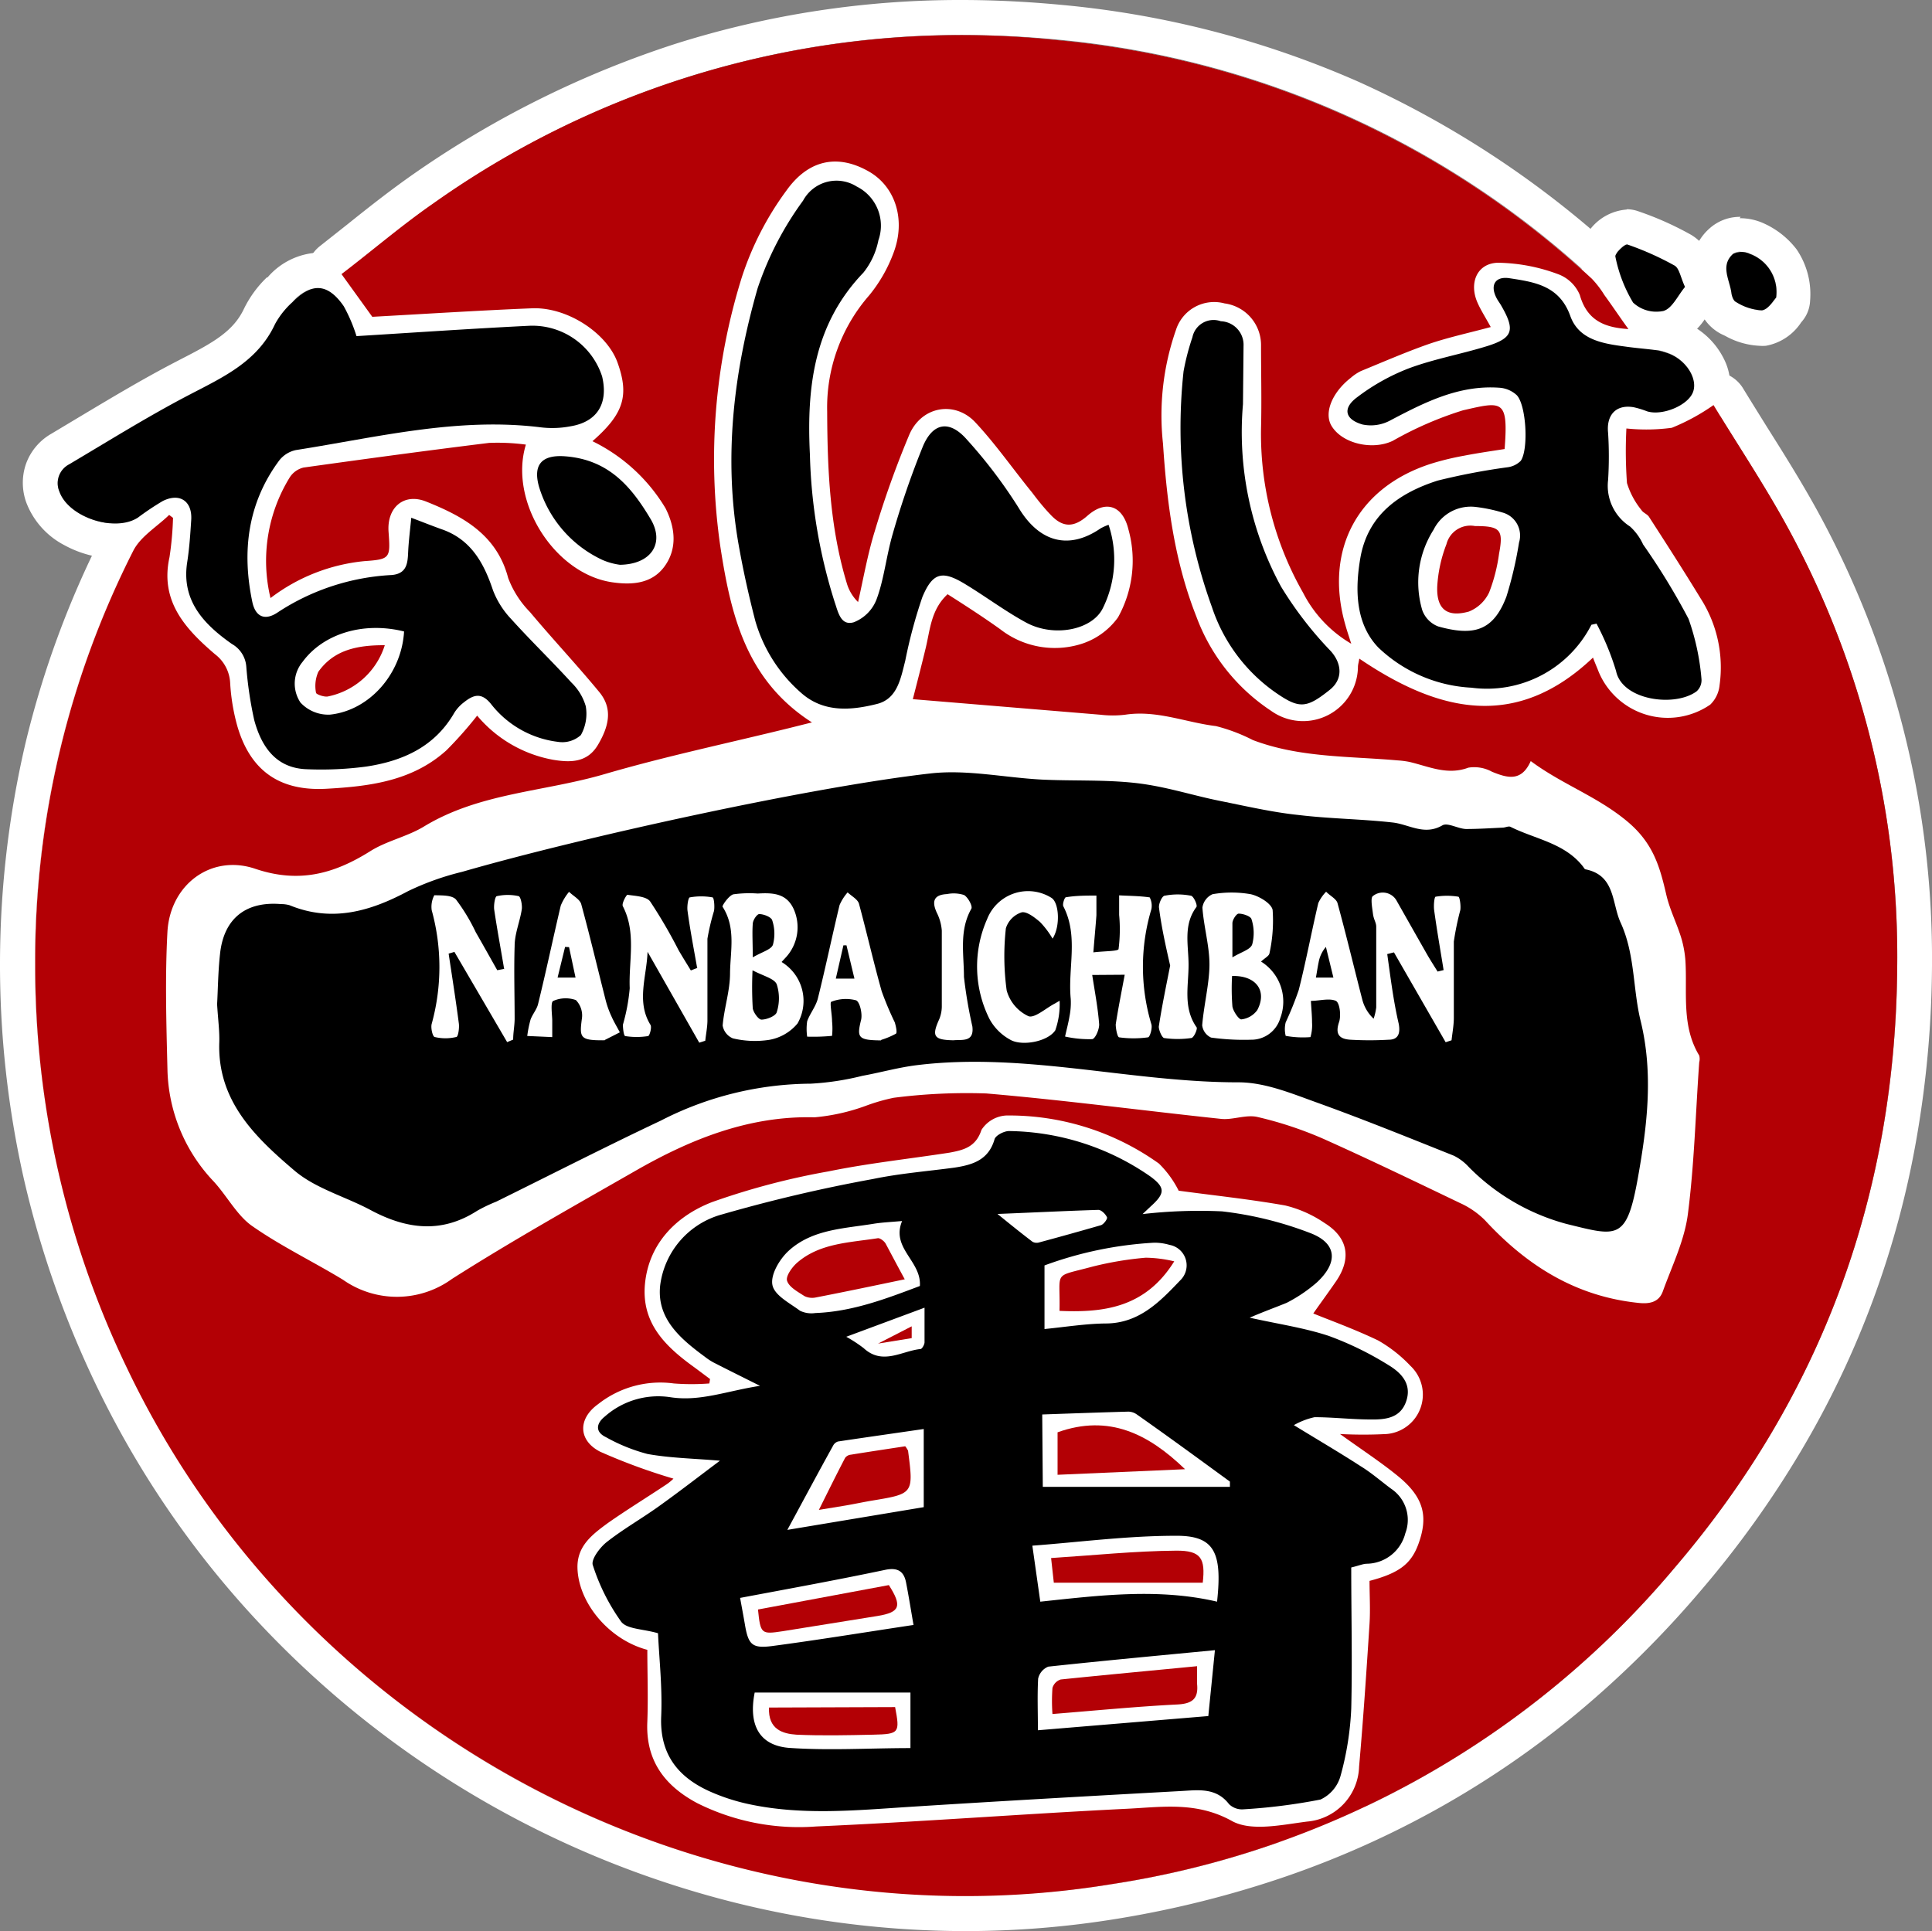 <svg xmlns="http://www.w3.org/2000/svg" viewBox="0 0 170.06 170"><rect x="0" y="0" width="170.06" height="170" fill="#808080" stroke="none"/><defs><style>.cls-1{fill:#fff;}.cls-2{fill:#b30005;}</style></defs><g id="レイヤー_2" data-name="レイヤー 2"><g id="header"><path class="cls-1" d="M157.68,47.16c-2.11-4-4.63-7.72-6.88-11.42a18.34,18.34,0,0,1-3.67,2,16.92,16.92,0,0,1-4,.06,38.86,38.86,0,0,0,.05,4.8A7.05,7.05,0,0,0,144.47,45c.15.24.51.35.66.59,1.53,2.37,3.06,4.75,4.53,7.16a11.27,11.27,0,0,1,1.68,7.67,2.74,2.74,0,0,1-.82,1.7A6.59,6.59,0,0,1,140.6,59c-.12-.33-.26-.66-.4-1-6.83,6.49-13.68,4.76-20.57.09,0,.33-.1.53-.12.73a4.83,4.83,0,0,1-7.64,3.87,17,17,0,0,1-6.59-8.32c-2-4.88-2.59-10-2.93-15.21a22.8,22.8,0,0,1,1.14-10,3.53,3.53,0,0,1,4.28-2.34A3.7,3.7,0,0,1,111,30.44c0,2.42,0,4.83,0,7.25a28.18,28.18,0,0,0,3.79,14.43A11,11,0,0,0,119,56.61c-.24-.76-.39-1.19-.51-1.63-1.91-6.62,1.07-12.19,7.64-14.25a24.47,24.47,0,0,1,2.84-.68c1.18-.23,2.38-.4,3.53-.58.32-4.39-.2-4.2-3.66-3.41a31.2,31.2,0,0,0-6.19,2.69c-1.78.85-4.44.25-5.38-1.31-.69-1.13,0-2.94,1.68-4.23a4.22,4.22,0,0,1,.89-.6c2-.82,4-1.69,6-2.39,1.73-.59,3.52-1,5.44-1.49-.47-.86-.86-1.46-1.15-2.11-.79-1.74-.08-3.5,1.78-3.55a15.74,15.74,0,0,1,5.28,1A3.31,3.31,0,0,1,139.1,26c.68,2.38,2.41,2.84,4.28,3-.68-1-1.39-2-2.12-3a8.62,8.62,0,0,0-1.1-1.43,80,80,0,0,0-47-21,80.38,80.38,0,0,0-55,14.38c-2.81,1.95-5.43,4.17-8.06,6.21l2.71,3.76c4.73-.26,9.4-.56,14.07-.75,3.09-.12,6.57,2.17,7.51,4.76,1.06,2.9.54,4.54-2.2,6.94a15.33,15.33,0,0,1,6.43,5.9c.86,1.71,1.1,3.49-.07,5.1s-2.89,1.67-4.62,1.42c-5.08-.74-9.13-7.1-7.6-12.12a18.78,18.78,0,0,0-3.24-.15c-5.45.67-10.89,1.41-16.33,2.17a2,2,0,0,0-1.2.84A14,14,0,0,0,23.77,52.6,16.21,16.21,0,0,1,32,49.35c2.32-.16,2.32-.26,2.15-2.61-.14-2.13,1.36-3.41,3.3-2.64,3.25,1.29,6.21,2.91,7.23,6.73a8.59,8.59,0,0,0,1.92,3c2,2.39,4.17,4.65,6.13,7.08,1.19,1.47.75,3.09-.14,4.6s-2.4,1.58-3.93,1.33A11.37,11.37,0,0,1,42,63,34.88,34.88,0,0,1,39.29,66c-3,2.73-6.8,3.19-10.63,3.4-4.08.21-6.65-1.6-7.79-5.52a17.87,17.87,0,0,1-.63-3.79,3.38,3.38,0,0,0-1.34-2.54c-2.56-2.21-4.84-4.65-4-8.54a28.15,28.15,0,0,0,.31-3.46l-.36-.26c-1.07,1-2.51,1.89-3.15,3.14A79.74,79.74,0,0,0,3.08,84.86a81.55,81.55,0,0,0,8.09,35.6c15.46,32.41,51.27,51.23,86.64,45.41A80.54,80.54,0,0,0,147.39,138c13-15.25,19.48-33.07,19.59-53.08A78.67,78.67,0,0,0,157.68,47.16Zm-32.87,88.73c-.64,1.68-1.68,2.48-4.27,3.16,0,1.23.07,2.51,0,3.77-.27,4.2-.55,8.4-.92,12.59a5,5,0,0,1-4.58,4.83c-2.21.28-4.91.89-6.61-.05-3.11-1.73-6.14-1.23-9.22-1.08-9.13.45-18.25,1.16-27.39,1.56a20,20,0,0,1-10.47-2.06c-2.86-1.53-4.54-3.75-4.38-7.17.1-2.14,0-4.29,0-6.32-3.41-.9-6.09-4.18-6.15-7.24,0-1.88,1.3-2.95,2.66-3.91,1.68-1.18,3.43-2.25,5.14-3.39a4.16,4.16,0,0,0,.65-.53,52.56,52.56,0,0,1-6.45-2.37c-1.95-1-2-2.91-.18-4.19a8.83,8.83,0,0,1,6.66-1.82,20.41,20.41,0,0,0,3.13,0l.06-.39-1.34-1c-2.56-1.84-4.74-4.06-4.38-7.45s2.8-5.93,5.91-7.13a63.75,63.75,0,0,1,10.24-2.7c3.52-.72,7.1-1.1,10.66-1.65,1.23-.19,2.31-.45,2.8-2a2.77,2.77,0,0,1,2.2-1.27A22.68,22.68,0,0,1,102,102.45a9,9,0,0,1,1.73,2.37c3.12.42,6.28.75,9.39,1.32a10.54,10.54,0,0,1,3.48,1.55c2.06,1.3,2.35,3.11,1,5.13-.72,1.06-1.48,2.09-2,2.83,1.42.58,3.61,1.37,5.7,2.37a12.2,12.2,0,0,1,2.84,2.08,3.48,3.48,0,0,1-2.09,6,39,39,0,0,1-4.11,0c2,1.44,3.66,2.52,5.18,3.77C125.33,131.73,125.74,133.41,124.81,135.89ZM149.5,93.5c-.29,4.46-.4,9-1,13.37-.3,2.33-1.4,4.56-2.21,6.81-.34.95-1.11,1.14-2.13,1-5.52-.57-9.83-3.31-13.52-7.28a7.44,7.44,0,0,0-2.21-1.52c-4-1.92-7.94-3.85-12-5.64a33.1,33.1,0,0,0-5.82-1.93c-1-.23-2.14.28-3.19.17-6.89-.73-13.77-1.65-20.67-2.24a50.67,50.67,0,0,0-8.15.38,16.67,16.67,0,0,0-2.49.72,17.6,17.6,0,0,1-4.47,1c-5.79-.15-10.87,1.9-15.74,4.69-5.43,3.11-10.91,6.18-16.19,9.54a8.25,8.25,0,0,1-9.59.07c-2.68-1.63-5.53-3-8.08-4.79-1.33-.94-2.14-2.59-3.28-3.84a14.75,14.75,0,0,1-4.09-9.87c-.08-4-.2-8.12,0-12.16.24-4.2,3.79-6.88,7.76-5.53S29.43,77,32.62,75c1.45-.92,3.26-1.28,4.74-2.18,4.89-3,10.6-3.07,15.89-4.61s10.85-2.72,16.28-4.06l2-.5c-5.8-3.71-7.15-9.42-8.08-15.43a53.68,53.68,0,0,1,1.9-23.77,26.82,26.82,0,0,1,3.91-7.59c2-2.82,4.62-3.2,7.28-1.67,2.32,1.34,3.26,4.25,2.14,7.18A13,13,0,0,1,76.51,26a15,15,0,0,0-3.64,10.19c0,5.11.23,10.16,1.72,15.09a3.79,3.79,0,0,0,1,1.68c.48-2.08.85-4.2,1.47-6.24A84.31,84.31,0,0,1,80,38.36c1.12-2.63,3.91-3.17,5.86-1.14s3.36,4.12,5,6.18c.54.67,1.08,1.34,1.67,2,1,1,2,1.13,3.19.07,1.64-1.44,3.11-.92,3.62,1.16a10.27,10.27,0,0,1-.91,7.77,6.33,6.33,0,0,1-3.37,2.38,7.81,7.81,0,0,1-7-1.34c-1.51-1-3.06-2-4.63-3.08C82,53.66,81.89,55.4,81.49,57s-.79,3.16-1.14,4.53L96.8,62.87a9.2,9.2,0,0,0,2.16,0c2.76-.43,5.31.68,8,1a15.34,15.34,0,0,1,3.25,1.23c4.11,1.56,8.46,1.41,12.74,1.79a7.64,7.64,0,0,1,1.07.14c1.69.4,3.31,1.19,5.16.5a3.24,3.24,0,0,1,2.08.36c1.35.55,2.59.91,3.41-.94,2.79,2.07,5.89,3.12,8.53,5.34,2.28,1.92,2.84,4,3.41,6.46.3,1.28.91,2.48,1.3,3.74a9.34,9.34,0,0,1,.38,2.11c.16,2.79-.36,5.68,1.21,8.27A1.19,1.19,0,0,1,149.5,93.5Z"/><path class="cls-1" d="M84.62,3.08q4.22,0,8.52.41a80,80,0,0,1,47,21,8.62,8.62,0,0,1,1.1,1.43c.73,1,1.44,2.07,2.12,3-1.87-.13-3.6-.59-4.28-3a3.31,3.31,0,0,0-1.93-1.84,16.8,16.8,0,0,0-5-1.05h-.24c-1.86.05-2.57,1.81-1.78,3.55.29.65.68,1.25,1.15,2.11-1.92.52-3.71.9-5.44,1.49-2,.7-4,1.57-6,2.39a4.22,4.22,0,0,0-.89.6c-1.65,1.29-2.37,3.1-1.68,4.23a4.18,4.18,0,0,0,3.55,1.7,4.32,4.32,0,0,0,1.83-.39,31.2,31.2,0,0,1,6.19-2.69,12.79,12.79,0,0,1,2.48-.45c1.23,0,1.4.87,1.18,3.86-1.15.18-2.35.35-3.53.58a24.47,24.47,0,0,0-2.84.68c-6.57,2.06-9.55,7.63-7.64,14.25.12.44.27.87.51,1.63a11,11,0,0,1-4.24-4.49A28.18,28.18,0,0,1,111,37.69c.06-2.42,0-4.83,0-7.25a3.7,3.7,0,0,0-3.21-3.73,5.08,5.08,0,0,0-.93-.1,3.49,3.49,0,0,0-3.35,2.44,22.8,22.8,0,0,0-1.14,10c.34,5.19,1,10.33,2.93,15.21a17,17,0,0,0,6.59,8.32,5.39,5.39,0,0,0,2.88.88,4.82,4.82,0,0,0,4.76-4.75c0-.2.07-.4.12-.73,3.7,2.5,7.38,4.16,11.05,4.16,3.18,0,6.35-1.24,9.52-4.25.14.38.28.71.4,1a6.6,6.6,0,0,0,6.26,4.32,6.1,6.1,0,0,0,3.66-1.18,2.74,2.74,0,0,0,.82-1.7,11.27,11.27,0,0,0-1.68-7.67c-1.47-2.41-3-4.79-4.53-7.16-.15-.24-.51-.35-.66-.59a7.05,7.05,0,0,1-1.28-2.39,38.86,38.86,0,0,1-.05-4.8c.89,0,1.73.09,2.53.09a5.79,5.79,0,0,0,1.46-.15,18.34,18.34,0,0,0,3.67-2c2.25,3.7,4.77,7.45,6.88,11.42A78.67,78.67,0,0,1,167,84.93c-.11,20-6.55,37.83-19.59,53.08a80.54,80.54,0,0,1-49.58,27.86,78.82,78.82,0,0,1-12.86,1A82,82,0,0,1,3.08,84.86a79.74,79.74,0,0,1,8.64-36.39c.64-1.25,2.08-2.1,3.15-3.14l.36.26a28.15,28.15,0,0,1-.31,3.46c-.86,3.89,1.42,6.33,4,8.54a3.38,3.38,0,0,1,1.34,2.54,17.87,17.87,0,0,0,.63,3.79C22,67.63,24.31,69.45,28,69.45h.65c3.83-.21,7.62-.67,10.63-3.4A34.88,34.88,0,0,0,42,63a11.37,11.37,0,0,0,6.71,3.89A8.24,8.24,0,0,0,50,67a2.81,2.81,0,0,0,2.65-1.45c.89-1.51,1.33-3.13.14-4.6-2-2.43-4.13-4.69-6.13-7.08a8.59,8.59,0,0,1-1.92-3c-1-3.82-4-5.44-7.23-6.73a3.1,3.1,0,0,0-1.1-.23c-1.38,0-2.31,1.17-2.2,2.87.17,2.35.17,2.45-2.15,2.61a16.21,16.21,0,0,0-8.24,3.25A14,14,0,0,1,25.52,42a2,2,0,0,1,1.2-.84c5.44-.76,10.88-1.5,16.33-2.17a5.32,5.32,0,0,1,.69,0c.83,0,1.68.15,2.55.19-1.53,5,2.52,11.38,7.6,12.12a9.61,9.61,0,0,0,1.3.1,3.8,3.8,0,0,0,3.32-1.52c1.17-1.61.93-3.39.07-5.1a15.33,15.33,0,0,0-6.43-5.9c2.74-2.4,3.26-4,2.2-6.94-.92-2.52-4.25-4.76-7.28-4.76h-.23c-4.67.19-9.34.49-14.07.75l-2.71-3.76c2.63-2,5.25-4.26,8.06-6.21A80.07,80.07,0,0,1,84.62,3.08M26.1,77.13a11.16,11.16,0,0,1-3.6-.63,6.33,6.33,0,0,0-2.05-.36c-3.07,0-5.52,2.43-5.71,5.89-.22,4-.1,8.11,0,12.16a14.75,14.75,0,0,0,4.09,9.87c1.14,1.25,2,2.9,3.28,3.84,2.55,1.8,5.4,3.16,8.08,4.79a9.06,9.06,0,0,0,4.76,1.5,8.92,8.92,0,0,0,4.83-1.57c5.28-3.36,10.76-6.43,16.19-9.54,4.71-2.7,9.62-4.7,15.17-4.7h.69a18.54,18.54,0,0,0,4.35-1,16.67,16.67,0,0,1,2.49-.72c2.14-.17,4.29-.45,6.42-.45.58,0,1.15,0,1.73.07,6.9.59,13.78,1.51,20.67,2.24h.32c.75,0,1.54-.24,2.28-.24a2.88,2.88,0,0,1,.59.06,33.1,33.1,0,0,1,5.82,1.93c4,1.79,8,3.72,12,5.64a7.44,7.44,0,0,1,2.21,1.52c3.69,4,8,6.71,13.52,7.28l.47,0a1.55,1.55,0,0,0,1.66-1.06c.81-2.25,1.91-4.48,2.21-6.81.57-4.42.68-8.91,1-13.37a1.19,1.19,0,0,0,0-.6c-1.57-2.59-1.05-5.48-1.21-8.27a9.34,9.34,0,0,0-.38-2.11c-.39-1.26-1-2.46-1.3-3.74-.57-2.46-1.13-4.54-3.41-6.46-2.64-2.22-5.74-3.27-8.53-5.34-.46,1-1.06,1.38-1.73,1.38a4.71,4.71,0,0,1-1.68-.44,4.53,4.53,0,0,0-1.63-.43,1.33,1.33,0,0,0-.45.07,4.28,4.28,0,0,1-1.54.27,15.8,15.8,0,0,1-3.62-.77,7.64,7.64,0,0,0-1.07-.14c-4.28-.38-8.63-.23-12.74-1.79a15.34,15.34,0,0,0-3.25-1.23c-2.24-.27-4.4-1.1-6.68-1.1a8,8,0,0,0-1.29.1,5,5,0,0,1-.77.05c-.46,0-.93,0-1.39-.08L80.35,61.55c.35-1.37.76-2.95,1.14-4.53s.46-3.36,1.92-4.71c1.57,1,3.12,2,4.63,3.08a8.58,8.58,0,0,0,4.87,1.68,7,7,0,0,0,2.14-.34,6.33,6.33,0,0,0,3.37-2.38,10.27,10.27,0,0,0,.91-7.77c-.31-1.29-1-2-1.86-2a2.8,2.8,0,0,0-1.76.82,2.5,2.5,0,0,1-1.61.75,2.25,2.25,0,0,1-1.58-.82c-.59-.61-1.13-1.28-1.67-2-1.68-2.06-3.21-4.27-5-6.18A3.7,3.7,0,0,0,83.16,36,3.54,3.54,0,0,0,80,38.36,84.31,84.31,0,0,0,77,46.76c-.62,2-1,4.16-1.47,6.24a3.79,3.79,0,0,1-1-1.68c-1.49-4.93-1.7-10-1.72-15.09A15,15,0,0,1,76.51,26a13,13,0,0,0,2.13-3.71c1.12-2.93.18-5.84-2.14-7.18a6,6,0,0,0-3-.89,5.25,5.25,0,0,0-4.3,2.56,26.82,26.82,0,0,0-3.91,7.59,53.68,53.68,0,0,0-1.9,23.77c.93,6,2.28,11.72,8.08,15.43l-2,.5c-5.43,1.34-10.91,2.49-16.28,4.06s-11,1.64-15.89,4.61c-1.48.9-3.29,1.26-4.74,2.18a12,12,0,0,1-6.52,2.17m34.37,44.62a7.45,7.45,0,0,1-1.16-.08,9.15,9.15,0,0,0-1.26-.1,9.25,9.25,0,0,0-5.4,1.92c-1.79,1.28-1.77,3.19.18,4.19a52.56,52.56,0,0,0,6.45,2.37,4.16,4.16,0,0,1-.65.53c-1.71,1.14-3.46,2.21-5.14,3.39-1.36,1-2.69,2-2.66,3.91.06,3.06,2.74,6.34,6.15,7.24,0,2,.08,4.18,0,6.32-.16,3.42,1.52,5.64,4.38,7.17a19.29,19.29,0,0,0,9.2,2.09c.43,0,.85,0,1.27,0,9.14-.4,18.26-1.11,27.39-1.56,1.27-.06,2.53-.18,3.78-.18a10.68,10.68,0,0,1,5.44,1.26,5,5,0,0,0,2.42.51,34.41,34.41,0,0,0,4.19-.46,5,5,0,0,0,4.58-4.83c.37-4.19.65-8.39.92-12.59.08-1.26,0-2.54,0-3.77,2.59-.68,3.63-1.48,4.27-3.16.93-2.48.52-4.16-1.69-6-1.52-1.25-3.18-2.33-5.18-3.77,1,0,1.89,0,2.68,0a11,11,0,0,0,1.43-.07,3.48,3.48,0,0,0,2.09-6A12.2,12.2,0,0,0,121.3,118c-2.09-1-4.28-1.79-5.7-2.37.51-.74,1.27-1.77,2-2.83,1.37-2,1.08-3.83-1-5.13a10.54,10.54,0,0,0-3.48-1.55c-3.11-.57-6.27-.9-9.39-1.32a9,9,0,0,0-1.73-2.37A22.68,22.68,0,0,0,88.59,98.2h0a2.78,2.78,0,0,0-2.19,1.27c-.49,1.51-1.57,1.77-2.8,2-3.56.55-7.14.93-10.66,1.65a63.75,63.75,0,0,0-10.24,2.7c-3.11,1.2-5.54,3.59-5.91,7.13s1.82,5.61,4.38,7.45l1.34,1-.06.39c-.66,0-1.32,0-2,0M84.62,0A83,83,0,0,0,59.48,3.85,87.07,87.07,0,0,0,36.37,15.34c-2,1.4-3.92,2.91-5.75,4.38l-2.44,1.93a3.08,3.08,0,0,0-.62,4.23l1.21,1.68,1.5,2.08a3.07,3.07,0,0,0,2.5,1.28h.17l4.24-.25c3.21-.18,6.53-.38,9.78-.5h.11a5.32,5.32,0,0,1,4.39,2.74c.44,1.19.32,1.55.28,1.67a5.13,5.13,0,0,1-1.62,1.89A3.11,3.11,0,0,0,49.17,38a3.24,3.24,0,0,0-.36-.69A3.11,3.11,0,0,0,46.46,36c-.28,0-.59,0-.91-.08-.54,0-1.16-.11-1.81-.11a9,9,0,0,0-1.06.06c-4.81.58-10,1.28-16.39,2.18a5,5,0,0,0-3.36,2.22,17,17,0,0,0-2.19,12.88,3.09,3.09,0,0,0,1.86,2.27,3.07,3.07,0,0,0,2.92-.32,13.19,13.19,0,0,1,6.7-2.7c1.44-.1,3.07-.21,4.21-1.64a4.32,4.32,0,0,0,.87-2.54c0-.28,0-.57,0-.88,2.76,1.22,3.92,2.36,4.42,4.26a11.17,11.17,0,0,0,2.49,4.16l0,.06c.92,1.1,1.88,2.18,2.8,3.21,1.16,1.31,2.25,2.54,3.3,3.83l0,.06a2.74,2.74,0,0,1-.41,1h0a5.68,5.68,0,0,1-.78-.08,8.36,8.36,0,0,1-4.93-2.93,3.1,3.1,0,0,0-2.28-1h0A3.07,3.07,0,0,0,39.63,61c-.32.37-.62.74-.9,1.09a16.39,16.39,0,0,1-1.5,1.69c-2.1,1.9-4.79,2.39-8.74,2.6l-.48,0c-2.32,0-3.49-.93-4.19-3.33a15.61,15.61,0,0,1-.52-3.15,6.34,6.34,0,0,0-2.39-4.64c-2.71-2.34-3.41-3.63-3-5.55a17.17,17.17,0,0,0,.31-2.88c0-.34,0-.67.06-1a3.07,3.07,0,0,0-1.23-2.73l-.35-.26a3.08,3.08,0,0,0-1.84-.61,3,3,0,0,0-2.14.87c-.25.24-.57.5-.91.78A10.35,10.35,0,0,0,9,47.08,83.59,83.59,0,0,0,2.24,65.44a85.78,85.78,0,0,0-.14,38.34,86.72,86.72,0,0,0,6.29,18,83.46,83.46,0,0,0,13.41,20,86,86,0,0,0,39.63,24.83A84.07,84.07,0,0,0,85,170a82.94,82.94,0,0,0,13.36-1.09,90.52,90.52,0,0,0,14.8-3.71,82.43,82.43,0,0,0,13.54-6.06,81.46,81.46,0,0,0,12.23-8.41A89.18,89.18,0,0,0,149.73,140a87.74,87.74,0,0,0,8.85-12.35,81.14,81.14,0,0,0,10.15-27.61A91,91,0,0,0,170.06,85a82,82,0,0,0-9.66-39.24c-1.51-2.83-3.2-5.53-4.84-8.13-.74-1.19-1.44-2.31-2.13-3.44a3.08,3.08,0,0,0-2.63-1.48,3,3,0,0,0-1.51.4c-.54.3-1,.6-1.43.86a7.49,7.49,0,0,1-1.5.83,3,3,0,0,1-.69.06c-.31,0-.66,0-1,0s-1-.05-1.5-.05a3.07,3.07,0,0,0-3.08,3.07c0,.37,0,.77,0,1.19a27.16,27.16,0,0,0,.1,4,7.18,7.18,0,0,0,1.39,3.16c.12.17.24.33.32.47a3.64,3.64,0,0,0,1,1l.3.47c1.31,2,2.66,4.14,3.93,6.23a8.2,8.2,0,0,1,1.28,5.53,3.11,3.11,0,0,1-1.45.34A3.52,3.52,0,0,1,143.51,58c-.1-.3-.21-.57-.32-.84l-.12-.32a3.09,3.09,0,0,0-2.2-1.89,3.13,3.13,0,0,0-2.79.77c-2.41,2.29-4.83,3.41-7.4,3.41S125.32,58,122,55.88a1.21,1.21,0,0,0,0-.18c-.08-.28-.16-.51-.22-.72s-.2-.61-.27-.85c-1.44-5,.66-8.91,5.61-10.46a22,22,0,0,1,2.5-.6c.77-.15,1.59-.28,2.38-.4l1.06-.16a3.08,3.08,0,0,0,2.58-2.82c.18-2.45.21-4.44-1.13-5.87a4.09,4.09,0,0,0-3.12-1.28,14.06,14.06,0,0,0-3,.48l-.16,0a22.89,22.89,0,0,0-5.37,2.18l-1.45.73a1.26,1.26,0,0,1-.51.09,2.34,2.34,0,0,1-.39,0,3.11,3.11,0,0,1,.41-.38l.17-.13.14-.11,1.2-.5c1.54-.65,3-1.26,4.47-1.77,1.07-.36,2.22-.66,3.44-1l1.81-.47A3.08,3.08,0,0,0,134,27.23l-.47-.83-.08-.13a20.34,20.34,0,0,1,2.75.75l.08.06a6.65,6.65,0,0,0,3,3.87,9,9,0,0,0,3.89,1h.23a3.07,3.07,0,0,0,2.52-4.83l-.59-.86-1.55-2.21-.2-.3a8.61,8.61,0,0,0-1.34-1.63,86.07,86.07,0,0,0-22.61-14.9A83.81,83.81,0,0,0,93.44.43C90.48.15,87.52,0,84.62,0ZM26.1,80.21a14.86,14.86,0,0,0,8.17-2.65,11.69,11.69,0,0,1,1.89-.86A16.65,16.65,0,0,0,39,75.41c2.79-1.69,6-2.32,9.48-3,1.85-.36,3.78-.73,5.68-1.29,3.65-1.06,7.45-2,11.12-2.82,1.65-.39,3.36-.79,5-1.2l1.25-.32.73-.19A3.08,3.08,0,0,0,73.14,61C68.38,58,67.3,53.19,66.45,47.71a50.18,50.18,0,0,1,1.81-22.42,23.35,23.35,0,0,1,3.47-6.69c.9-1.26,1.57-1.26,1.79-1.26a3,3,0,0,1,1.44.48c1,.59,1.36,2,.8,3.4a10.1,10.1,0,0,1-1.6,2.84A18,18,0,0,0,69.8,36.24c0,4.83.17,10.44,1.85,16a6.76,6.76,0,0,0,1.69,2.94,3.06,3.06,0,0,0,2.2.93,3.1,3.1,0,0,0,3-2.38c.16-.67.3-1.34.44-2,.3-1.42.59-2.77,1-4.05a82.73,82.73,0,0,1,2.83-8.09c.16-.38.34-.5.38-.51a1,1,0,0,1,.43.29,48.62,48.62,0,0,1,3.24,3.92c.53.68,1.07,1.38,1.63,2.07l.05.06c.56.69,1.13,1.4,1.81,2.1a5.24,5.24,0,0,0,3.78,1.75,5,5,0,0,0,2.47-.68,6.64,6.64,0,0,1-.8,4.21,3.63,3.63,0,0,1-1.66,1,3.87,3.87,0,0,1-1.2.2,5.6,5.6,0,0,1-3.12-1.15c-1.07-.74-2.18-1.46-3.24-2.16l-1.44-.95a3.09,3.09,0,0,0-3.8.31,9.27,9.27,0,0,0-2.63,5.41c-.06.3-.11.58-.17.83-.27,1.1-.55,2.19-.82,3.24-.11.44-.22.86-.32,1.27a3.08,3.08,0,0,0,2.74,3.82l3.8.3,12.65,1,.22,0c.42,0,.9.07,1.41.07a8.12,8.12,0,0,0,1.24-.09,5.36,5.36,0,0,1,.82-.06,15.57,15.57,0,0,1,3.32.52c1,.21,1.94.43,3,.56a6.12,6.12,0,0,1,1.22.48c.39.19.82.39,1.3.57a35,35,0,0,0,10.59,1.77c1,.06,2,.11,3,.2h0l.59.07.91.25a11.8,11.8,0,0,0,3.42.61,7.63,7.63,0,0,0,2.08-.29l.38.14a7.41,7.41,0,0,0,2.84.68,4.72,4.72,0,0,0,2.14-.51c.69.41,1.38.78,2,1.15a24.15,24.15,0,0,1,4.09,2.59c1.51,1.27,1.88,2.59,2.4,4.81a18.58,18.58,0,0,0,.86,2.61c.19.48.36.92.49,1.34a5.45,5.45,0,0,1,.24,1.37c0,.6,0,1.22,0,1.89a15.23,15.23,0,0,0,1.18,7c-.07,1.18-.13,2.36-.2,3.51-.17,3.21-.33,6.23-.72,9.26a19.76,19.76,0,0,1-1.35,4.33l-.3.77c-4-.58-7.5-2.57-10.9-6.23a10.56,10.56,0,0,0-3.13-2.2l-.67-.32c-3.71-1.8-7.54-3.65-11.4-5.36a35.78,35.78,0,0,0-6.37-2.11,5.37,5.37,0,0,0-1.29-.14,10.14,10.14,0,0,0-1.6.15,6.44,6.44,0,0,1-.68.09h0c-2.58-.27-5.21-.58-7.75-.87-4.24-.49-8.62-1-13-1.38-.64,0-1.29-.08-2-.08-1.67,0-3.31.16-4.89.31l-1.77.15a8.84,8.84,0,0,0-2.35.59c-.25.09-.49.18-.66.22-.5.13-1,.28-1.44.42a8.48,8.48,0,0,1-2.15.5h-.69a27.54,27.54,0,0,0-8.87,1.5,43.38,43.38,0,0,0-7.83,3.61L52,101.78c-4.6,2.63-9.35,5.34-13.91,8.25a6,6,0,0,1-3.18,1.09,6.11,6.11,0,0,1-3.16-1.06c-1.07-.64-2.15-1.25-3.2-1.83a52.94,52.94,0,0,1-4.71-2.85,7.49,7.49,0,0,1-1.38-1.62A19.75,19.75,0,0,0,21.09,102a11.74,11.74,0,0,1-3.3-7.86l0-1.49c-.07-3.45-.14-7,0-10.43.1-1.79,1.16-3,2.64-3a3.17,3.17,0,0,1,1.06.19,14.23,14.23,0,0,0,4.59.8Zm88.65-19.8a2.35,2.35,0,0,1-1.23-.4,13.83,13.83,0,0,1-5.38-6.86c-1.87-4.67-2.41-9.62-2.72-14.27a20.26,20.26,0,0,1,.93-8.7,1,1,0,0,1,.28-.45.39.39,0,0,1,.21,0,1.35,1.35,0,0,1,.33,0c.73.14.73.47.73.72,0,.56,0,1.12,0,1.67,0,1.81,0,3.68,0,5.49a31,31,0,0,0,4.16,16,14.46,14.46,0,0,0,4.38,5,1.76,1.76,0,0,1-1.69,1.78ZM55.19,48.24a6,6,0,0,1-.86-.08,6.26,6.26,0,0,1-4.11-3,6.44,6.44,0,0,1-1-5.14l0-.12a3.09,3.09,0,0,0,1.52,1.68,12.34,12.34,0,0,1,5,4.52c.65,1.29.35,1.7.19,1.92s-.18.25-.83.25Zm5.28,76.59c.39,0,.75,0,1.11,0l.86,0a3.09,3.09,0,0,0,3-2.6l.06-.39a3.1,3.1,0,0,0-1.26-3l-.43-.3-.89-.63c-2.79-2-3.26-3.31-3.12-4.64a5.61,5.61,0,0,1,4-4.58,61.24,61.24,0,0,1,9.74-2.56c2.27-.46,4.54-.77,6.94-1.1,1.17-.17,2.38-.33,3.57-.52a7.43,7.43,0,0,0,2.75-.86A5.32,5.32,0,0,0,89,101.28a19.61,19.61,0,0,1,11.2,3.63,5.54,5.54,0,0,1,.47.75c.17.29.36.61.59.93a3.08,3.08,0,0,0,2.1,1.28l2.7.35c2.16.27,4.4.55,6.54,1a8,8,0,0,1,2.4,1.12,2.38,2.38,0,0,1,.36.28,3.11,3.11,0,0,1-.29.52c-.49.73-1,1.44-1.45,2.07l-.51.71a3.09,3.09,0,0,0,1.35,4.62c.4.17.85.34,1.33.53,1.24.49,2.78,1.09,4.22,1.78a9.87,9.87,0,0,1,2.1,1.58c.06.05.08.08.08.09a1,1,0,0,1-.06.4l0,.07a1.19,1.19,0,0,1-.4.1,7.69,7.69,0,0,1-1.06.06l-1.08,0c-.47,0-1,0-1.6,0a3.08,3.08,0,0,0-1.8,5.57c.66.48,1.28.91,1.88,1.33,1.18.83,2.2,1.55,3.14,2.32.77.64,1,1,1,1.19a2.77,2.77,0,0,1-.24,1.35c-.16.42-.27.5-.36.57a5.9,5.9,0,0,1-1.81.7,3.06,3.06,0,0,0-2.29,3c0,.41,0,.82,0,1.21,0,.83,0,1.62,0,2.37-.3,4.64-.56,8.51-.92,12.5-.13,1.53-.86,1.93-1.9,2.06l-1.13.15a19.42,19.42,0,0,1-2.67.28,2.29,2.29,0,0,1-.93-.12,13.88,13.88,0,0,0-6.93-1.65c-.94,0-1.86.06-2.74.12l-1.19.07c-4.15.2-8.35.46-12.41.72-4.91.3-10,.62-15,.84-.39,0-.77,0-1.14,0a16,16,0,0,1-7.75-1.73c-2-1.09-2.85-2.34-2.76-4.31.07-1.57.06-3.11,0-4.6,0-.65,0-1.26,0-1.86a3.06,3.06,0,0,0-2.29-3,5.35,5.35,0,0,1-3.85-4.33c0-.23.22-.54,1.35-1.33s2.07-1.39,3.18-2.11l1.89-1.23a8.1,8.1,0,0,0,1-.79h0a3.08,3.08,0,0,0-1-5.2c-.69-.24-1.38-.47-2.06-.68-1-.33-2-.66-2.95-1a5.55,5.55,0,0,1,2.74-.79,5.12,5.12,0,0,1,.78.06,10.35,10.35,0,0,0,1.64.12Z"/><path class="cls-1" d="M12.15,45.52a24.1,24.1,0,0,1,2.17-1.45c1.51-.76,2.63,0,2.51,1.69-.08,1.23-.16,2.46-.35,3.68-.54,3.42,1.5,5.5,3.93,7.21a2.49,2.49,0,0,1,1.27,2,33.64,33.64,0,0,0,.7,4.71c.63,2.37,1.91,4.26,4.69,4.32a30,30,0,0,0,5.19-.24c3.2-.49,6-1.77,7.73-4.73a3.43,3.43,0,0,1,.83-.91c.84-.67,1.55-.94,2.42.16a8.81,8.81,0,0,0,5.88,3.35,2.43,2.43,0,0,0,2-.6,3.84,3.84,0,0,0,.43-2.54,4.72,4.72,0,0,0-1.26-2.08c-1.73-1.9-3.58-3.68-5.3-5.59A7.65,7.65,0,0,1,43.38,52c-.8-2.45-1.94-4.51-4.56-5.4-.89-.3-1.76-.65-2.64-1-.08.86-.19,1.73-.25,2.6-.08,1.07.08,2.3-1.46,2.44a20.13,20.13,0,0,0-9.95,3.26c-1.15.8-2,.44-2.28-.89-.93-4.45-.42-8.68,2.35-12.43a2.51,2.51,0,0,1,1.49-.94c7.14-1.11,14.22-2.9,21.55-2a8.48,8.48,0,0,0,2.61-.09c2.38-.44,3.35-2,2.79-4.39a6.45,6.45,0,0,0-6.46-4.46c-5.07.25-10.13.6-15.19.91a14.07,14.07,0,0,0-1.12-2.67c-1.4-2-2.82-2.11-4.53-.35a7.32,7.32,0,0,0-1.52,1.92c-1.55,3.34-4.62,4.7-7.63,6.27-3.58,1.87-7,4-10.5,6.08a1.87,1.87,0,0,0-.85,2.4C6,45.51,10.13,46.84,12.15,45.52Zm14.48,12.7c1.83-2.49,5.36-3.57,8.94-2.68-.19,3.73-3,7-6.51,7.32a3.33,3.33,0,0,1-2.61-1.06A3,3,0,0,1,26.63,58.22Z"/><path class="cls-1" d="M28,25.32c.8,0,1.54.53,2.28,1.6a14.07,14.07,0,0,1,1.12,2.67c5.06-.31,10.12-.66,15.19-.91h.3A6.44,6.44,0,0,1,53,33.14c.56,2.36-.41,4-2.79,4.39a8.83,8.83,0,0,1-1.63.15,7.93,7.93,0,0,1-1-.06,34.84,34.84,0,0,0-4.18-.25c-5.86,0-11.6,1.34-17.37,2.24a2.51,2.51,0,0,0-1.49.94c-2.77,3.75-3.28,8-2.35,12.43.18.86.6,1.31,1.18,1.31a2,2,0,0,0,1.1-.42,20.13,20.13,0,0,1,10-3.26c1.54-.14,1.38-1.37,1.46-2.44.06-.87.17-1.74.25-2.6.88.33,1.75.68,2.64,1,2.62.89,3.76,3,4.56,5.4A7.65,7.65,0,0,0,45,54.5c1.72,1.91,3.57,3.69,5.3,5.59a4.72,4.72,0,0,1,1.26,2.08,3.84,3.84,0,0,1-.43,2.54,2.24,2.24,0,0,1-1.7.62l-.28,0A8.81,8.81,0,0,1,43.24,62a1.55,1.55,0,0,0-1.18-.74,2.13,2.13,0,0,0-1.24.58,3.43,3.43,0,0,0-.83.91c-1.73,3-4.53,4.24-7.73,4.73a25.65,25.65,0,0,1-3.92.26l-1.27,0c-2.78-.06-4.06-2-4.69-4.32a33.64,33.64,0,0,1-.7-4.71,2.49,2.49,0,0,0-1.27-2c-2.43-1.71-4.47-3.79-3.93-7.21.19-1.22.27-2.45.35-3.68s-.5-2-1.42-2a2.41,2.41,0,0,0-1.09.29,24.1,24.1,0,0,0-2.17,1.45,3.7,3.7,0,0,1-2,.53c-2,0-4.32-1.16-4.91-2.81a1.87,1.87,0,0,1,.85-2.4c3.48-2.06,6.92-4.21,10.5-6.08,3-1.57,6.08-2.93,7.63-6.27a7.32,7.32,0,0,1,1.52-1.92A3.35,3.35,0,0,1,28,25.32m.88,37.54h.2c3.5-.33,6.32-3.59,6.51-7.32a10.13,10.13,0,0,0-2.47-.31,7.9,7.9,0,0,0-6.47,3,3,3,0,0,0-.18,3.58,3.31,3.31,0,0,0,2.41,1.06M28,22.24a6.24,6.24,0,0,0-4.45,2.18l-.06,0a9.79,9.79,0,0,0-2,2.73c-.93,2-2.7,3-5.51,4.44l-.75.39c-2.79,1.46-5.49,3.08-8.1,4.64L4.51,38.19a5,5,0,0,0-2.23,2.67,5.09,5.09,0,0,0,.05,3.42A7.07,7.07,0,0,0,5.68,48a9.44,9.44,0,0,0,4.46,1.16,6.84,6.84,0,0,0,3.39-.84l-.09.68a8.89,8.89,0,0,0,1.3,6.39,14.49,14.49,0,0,0,3.9,3.82h0l.06.56a27.42,27.42,0,0,0,.7,4.41c1.48,5.65,5.39,6.57,7.59,6.62l1.34,0a29.55,29.55,0,0,0,4.38-.29,15.53,15.53,0,0,0,5.48-1.82,11.86,11.86,0,0,0,3.85-3.47,11.61,11.61,0,0,0,6.69,3.16,4.68,4.68,0,0,0,.66,0,5.09,5.09,0,0,0,4.31-2.05,6.93,6.93,0,0,0,.85-4.72,7.55,7.55,0,0,0-2-3.62c-.84-.92-1.71-1.81-2.55-2.68s-1.85-1.92-2.73-2.89A4.6,4.6,0,0,1,46.31,51a14.06,14.06,0,0,0-2.08-4.2,9.25,9.25,0,0,0-4.42-3.15c-.55-.19-1.11-.4-1.69-.63l-.85-.32a2.92,2.92,0,0,0-1.09-.2,3.16,3.16,0,0,0-1.62.46,3.1,3.1,0,0,0-1.44,2.31c0,.26,0,.52-.08.78-.06.53-.12,1.09-.16,1.65a23.54,23.54,0,0,0-8,2.35,11.19,11.19,0,0,1,2-7.45c1.35-.21,2.7-.45,4-.68a73.48,73.48,0,0,1,12.54-1.46,31.07,31.07,0,0,1,3.8.22,10.13,10.13,0,0,0,1.36.09,12.39,12.39,0,0,0,2.19-.2,6.51,6.51,0,0,0,4.49-2.79A6.64,6.64,0,0,0,56,32.43a8.71,8.71,0,0,0-3.4-4.93,9.82,9.82,0,0,0-5.75-1.91h-.45c-3.59.18-7.23.41-10.74.64l-2.22.14a7.65,7.65,0,0,0-.67-1.2,7.55,7.55,0,0,0-1.87-2,5,5,0,0,0-2.94-1Zm1.46,37.42a4.55,4.55,0,0,1,1.61-1,4.06,4.06,0,0,1-1.61,1Z"/><path class="cls-1" d="M143.82,35.85a8,8,0,0,1,1.18.36c1.34.42,3.62-.54,4.05-1.71s-.65-2.85-2.21-3.4a5.49,5.49,0,0,0-1-.27c-.91-.12-1.84-.19-2.75-.32-2-.26-4.1-.59-4.85-2.7-1-2.67-3.14-3-5.37-3.32-1.23-.18-1.7.6-1.14,1.71.11.23.27.43.4.65,1.3,2.23,1.09,2.92-1.31,3.65-2.25.69-4.6,1.11-6.8,1.93A18.47,18.47,0,0,0,119.46,35c-1.3,1-1.09,2,.47,2.4a3.58,3.58,0,0,0,2.41-.34c3-1.59,6-3.14,9.59-2.9a2.49,2.49,0,0,1,1.58.66c.84.88,1.05,4.81.35,5.78a2,2,0,0,1-1.13.56,57.79,57.79,0,0,0-6.19,1.18c-3.36,1.08-6.14,3-6.8,6.82-.48,2.8-.46,5.78,1.58,7.87a12.82,12.82,0,0,0,8.21,3.49A10.32,10.32,0,0,0,140.08,55l.49-.05a23.36,23.36,0,0,1,1.72,4.17c.53,2.59,5.17,3.21,7.09,1.79a1.32,1.32,0,0,0,.43-1.07,21,21,0,0,0-1.14-5.31,60.1,60.1,0,0,0-4-6.55,4.85,4.85,0,0,0-1.15-1.58,4.25,4.25,0,0,1-1.93-4.1,33.5,33.5,0,0,0,0-4.13C141.4,36.55,142.25,35.58,143.82,35.85Zm-10,11.92a34.31,34.31,0,0,1-1.11,4.76c-1.21,3-2.95,3.49-6,2.63a2.39,2.39,0,0,1-1.41-1.44,8.63,8.63,0,0,1,1-7.08,3.65,3.65,0,0,1,3.72-2,13.58,13.58,0,0,1,2.38.49A2.1,2.1,0,0,1,133.78,47.77Z"/><path class="cls-1" d="M132.49,24.46l.34,0c2.23.34,4.41.65,5.37,3.32.75,2.11,2.87,2.44,4.85,2.7.91.13,1.84.2,2.75.32a5.49,5.49,0,0,1,1,.27c1.56.55,2.64,2.21,2.21,3.4-.36,1-2,1.81-3.32,1.81a2.43,2.43,0,0,1-.73-.1,8,8,0,0,0-1.18-.36,3,3,0,0,0-.5,0c-1.25,0-1.9.92-1.75,2.31a33.5,33.5,0,0,1,0,4.13,4.25,4.25,0,0,0,1.93,4.1,4.85,4.85,0,0,1,1.15,1.58,60.1,60.1,0,0,1,4,6.55,21,21,0,0,1,1.14,5.31,1.32,1.32,0,0,1-.43,1.07,4.67,4.67,0,0,1-2.73.74c-1.94,0-4-.85-4.36-2.53a23.36,23.36,0,0,0-1.72-4.17l-.49.05a10.2,10.2,0,0,1-9.39,5.59c-.38,0-.77,0-1.16,0A12.82,12.82,0,0,1,121.32,57c-2-2.09-2.06-5.07-1.58-7.87.66-3.83,3.44-5.74,6.8-6.82a57.79,57.79,0,0,1,6.19-1.18,2,2,0,0,0,1.13-.56c.7-1,.49-4.9-.35-5.78a2.49,2.49,0,0,0-1.58-.66q-.36,0-.72,0c-3.24,0-6.05,1.45-8.87,2.93a3.93,3.93,0,0,1-1.75.43,2.34,2.34,0,0,1-.66-.09c-1.56-.45-1.77-1.44-.47-2.4A18.47,18.47,0,0,1,124,32.43c2.2-.82,4.55-1.24,6.8-1.93,2.4-.73,2.61-1.42,1.31-3.65-.13-.22-.29-.42-.4-.65-.51-1-.17-1.74.8-1.74M129,55.55c1.69,0,2.82-.85,3.68-3a34.31,34.31,0,0,0,1.11-4.76,2.1,2.1,0,0,0-1.49-2.65,13.58,13.58,0,0,0-2.38-.49,3.32,3.32,0,0,0-.53,0,3.75,3.75,0,0,0-3.19,2,8.63,8.63,0,0,0-1,7.08,2.39,2.39,0,0,0,1.41,1.44,9,9,0,0,0,2.37.39m3.5-34.16A4,4,0,0,0,129,23.26a4.34,4.34,0,0,0,0,4.32l.12.22-1.79.47a40.42,40.42,0,0,0-4.37,1.28,21.63,21.63,0,0,0-5.28,2.95,4.43,4.43,0,0,0-2,4.4,4.48,4.48,0,0,0,3.48,3.43,5.37,5.37,0,0,0,1.52.21,7.06,7.06,0,0,0,3.18-.79c2.38-1.25,4.84-2.54,7.36-2.57a9.84,9.84,0,0,1,.07,1.1l-1.11.17a29.07,29.07,0,0,0-4.48.93,14.59,14.59,0,0,0-5.55,3,10.56,10.56,0,0,0-3.35,6.18,16.46,16.46,0,0,0-.17,5.18,9.39,9.39,0,0,0,2.59,5.37,14,14,0,0,0,4.79,3.17,18.11,18.11,0,0,0,5.36,1.23c.47,0,.95.06,1.41.06a13.58,13.58,0,0,0,7-1.79,12.06,12.06,0,0,0,1.86-1.32,6,6,0,0,0,2.93,3.19,9.17,9.17,0,0,0,4.21,1,7.67,7.67,0,0,0,4.56-1.35,4.36,4.36,0,0,0,1.63-4c-.07-.4-.12-.82-.18-1.27a16.52,16.52,0,0,0-1.21-4.84,38.75,38.75,0,0,0-3-5.11c-.41-.62-.8-1.19-1.17-1.78,0-.07-.12-.19-.19-.31a5.72,5.72,0,0,0-1.93-2.23c-.28-.18-.5-.31-.48-1.43,0-.36,0-.72,0-1.11,0-.62.05-1.25,0-1.9a5.69,5.69,0,0,0,1,.09,7.53,7.53,0,0,0,3.46-.9,5.61,5.61,0,0,0,2.75-2.94,5.09,5.09,0,0,0-.26-3.94,6.79,6.79,0,0,0-3.82-3.41,8.1,8.1,0,0,0-1.65-.41l-1.47-.18-1.28-.14a9,9,0,0,1-2.07-.44c-.24-.1-.26-.15-.3-.25a7.24,7.24,0,0,0-3.73-4.26,13.35,13.35,0,0,0-4-1.06h-.05a5.49,5.49,0,0,0-.8-.06Zm-4.44,31a5.37,5.37,0,0,1,.73-4c.34-.54.54-.63.54-.63h.13l.75.12.41.07c-.07.34-.13.68-.19,1a14.71,14.71,0,0,1-.6,2.51,2.91,2.91,0,0,1-.6,1.06.8.8,0,0,1-.23,0,4.8,4.8,0,0,1-.94-.12Z"/><path class="cls-1" d="M109.41,30.49a2.08,2.08,0,0,0-2-2.18,1.9,1.9,0,0,0-2.5,1.41,21,21,0,0,0-.78,3,46.39,46.39,0,0,0,2.5,20.76,14.88,14.88,0,0,0,5.49,7.44c2.18,1.53,2.79,1.51,4.89-.17,1.16-.93,1-2.3.07-3.41a32.49,32.49,0,0,1-4.37-5.67,28.48,28.48,0,0,1-3.35-16.06Z"/><path class="cls-1" d="M106.81,28.24a3.07,3.07,0,0,1,.65.07,2.08,2.08,0,0,1,2,2.18v5.09a28.48,28.48,0,0,0,3.35,16.06,32.49,32.49,0,0,0,4.37,5.67c1,1.11,1.09,2.48-.07,3.41A4.29,4.29,0,0,1,114.58,62a4.62,4.62,0,0,1-2.41-1.12,14.88,14.88,0,0,1-5.49-7.44,46.39,46.39,0,0,1-2.5-20.76,21,21,0,0,1,.78-3,1.78,1.78,0,0,1,1.85-1.48m0-3.08a4.92,4.92,0,0,0-3,1A5.06,5.06,0,0,0,102,28.91q-.1.36-.24.78a14.16,14.16,0,0,0-.62,2.65,47.05,47.05,0,0,0,.06,11.25,52.47,52.47,0,0,0,2.59,10.87,17.86,17.86,0,0,0,6.63,8.95,7.22,7.22,0,0,0,4.17,1.68,7,7,0,0,0,4.4-2,5.16,5.16,0,0,0,2-3.59,5.7,5.7,0,0,0-1.51-4.25l-.41-.46a27,27,0,0,1-3.57-4.65,25.4,25.4,0,0,1-3-14.36,1.77,1.77,0,0,0,0-.23V30.49a5.14,5.14,0,0,0-4.45-5.2,6.68,6.68,0,0,0-1.23-.13Z"/><path class="cls-1" d="M47.42,42.83A10.43,10.43,0,0,0,53,49.28a5.77,5.77,0,0,0,1.59.44c2.74,0,4-1.88,2.7-4-1.69-2.85-3.69-5.27-7.55-5.56C47.57,40,46.91,41,47.42,42.83Z"/><path class="cls-1" d="M49.29,40.15l.43,0c3.86.29,5.86,2.71,7.55,5.56,1.25,2.11,0,4-2.7,4A5.77,5.77,0,0,1,53,49.28a10.43,10.43,0,0,1-5.56-6.45c-.47-1.7.06-2.68,1.87-2.68m0-3.07a5,5,0,0,0-4.19,1.84,5.15,5.15,0,0,0-.64,4.74,12.34,12.34,0,0,0,2.77,5.05A15.42,15.42,0,0,0,51.52,52a6.81,6.81,0,0,0,2.19.69l.13,0a3.55,3.55,0,0,0,.73.08h0a6.22,6.22,0,0,0,5.58-2.92,5.62,5.62,0,0,0-.27-5.71,17.19,17.19,0,0,0-3.64-4.53A11,11,0,0,0,50,37.1l-.66,0Z"/><path class="cls-1" d="M143.75,26.64a3,3,0,0,0,2.68.73c.77-.23,1.26-1.36,1.89-2.11-.4-.86-.5-1.64-.92-1.88a26,26,0,0,0-4.14-1.85c-.23-.08-1.14.8-1.07,1.06A12.64,12.64,0,0,0,143.75,26.64Z"/><path class="cls-1" d="M143.23,21.53h0a26,26,0,0,1,4.14,1.85c.42.24.52,1,.92,1.88-.63.75-1.12,1.88-1.89,2.11a2,2,0,0,1-.58.07,2.88,2.88,0,0,1-2.1-.8,12.64,12.64,0,0,1-1.56-4.05c-.06-.25.77-1.06,1-1.06m0-3.08a4.48,4.48,0,0,0-3.31,1.9,3.38,3.38,0,0,0-.7,3l.07.27a14.09,14.09,0,0,0,2,4.78,5.81,5.81,0,0,0,4.61,2.09,5.26,5.26,0,0,0,1.46-.2,5.63,5.63,0,0,0,3-2.57c.14-.19.28-.4.37-.51a3.06,3.06,0,0,0,.43-3.28c-.07-.17-.15-.37-.22-.58a4.52,4.52,0,0,0-2-2.67,27.76,27.76,0,0,0-4.66-2.08,3.08,3.08,0,0,0-1-.18Z"/><path class="cls-1" d="M152.8,26.58a4.68,4.68,0,0,0,2.28.74c.58-.07,1.06-.92,1.26-1.12A3.58,3.58,0,0,0,154,22.34a1.7,1.7,0,0,0-1.48,0c-1.14,1-.3,2.27-.15,3.43C152.44,26.07,152.58,26.48,152.8,26.58Z"/><path class="cls-1" d="M153.21,22.17a2.1,2.1,0,0,1,.82.17,3.58,3.58,0,0,1,2.31,3.86c-.2.2-.68,1.05-1.26,1.12h-.18a5.66,5.66,0,0,1-2.1-.75c-.22-.1-.36-.51-.4-.8-.15-1.16-1-2.4.15-3.43a1.06,1.06,0,0,1,.66-.18m0-3.07a4,4,0,0,0-2.71,1,4.7,4.7,0,0,0-1.61,3.41,7.09,7.09,0,0,0,.34,2.24c.05.17.11.4.13.48a4,4,0,0,0,2.16,3.19l.34.16a6.8,6.8,0,0,0,3,.87,3.77,3.77,0,0,0,.58,0,4.71,4.71,0,0,0,3.11-2.07l0,0a3,3,0,0,0,.78-1.9,7,7,0,0,0-1.19-4.52,7.53,7.53,0,0,0-2.83-2.26,5.08,5.08,0,0,0-2.18-.48Z"/><path class="cls-1" d="M142.66,81.24c-.8-1.76-.45-4.18-3.1-4.71-.08,0-.14-.14-.2-.22-1.62-2.1-4.22-2.43-6.4-3.52-.18-.09-.46.06-.7.07-1.08,0-2.16.15-3.23.12-.71,0-1.61-.59-2.07-.32-1.59.92-2.91-.08-4.35-.25-2.75-.31-5.54-.33-8.28-.66-2.33-.27-4.63-.78-6.93-1.24-2.52-.51-5-1.29-7.54-1.59s-5.43-.16-8.15-.29c-3.28-.17-6.61-.91-9.82-.54-10.5,1.19-30.57,5.59-41.21,8.66a23.86,23.86,0,0,0-4.76,1.7c-3.35,1.79-6.72,2.76-10.43,1.24a2.73,2.73,0,0,0-.76-.1c-3.1-.26-5,1.28-5.36,4.37-.18,1.63-.19,3.28-.26,4.45.09,1.45.23,2.42.2,3.4-.15,5.14,3.21,8.33,6.63,11.24,1.9,1.61,4.56,2.3,6.81,3.53,3.11,1.68,6.15,2.06,9.26,0a13.5,13.5,0,0,1,1.67-.8c4.83-2.38,9.63-4.84,14.5-7.14a29.18,29.18,0,0,1,13.18-3.25,23.86,23.86,0,0,0,4.55-.69c1.6-.29,3.18-.74,4.8-.94,9.5-1.17,18.81,1.53,28.27,1.51,2.32,0,4.69,1,7,1.8,4,1.44,8,3.06,12,4.66a4.44,4.44,0,0,1,1.32,1,19,19,0,0,0,8.57,5c4.52,1.11,5.31,1.53,6.32-4.1.8-4.49,1.38-9.09.23-13.78C143.72,87,143.93,84,142.66,81.24ZM45.94,80c-.16,1.08-.58,2.15-.63,3.23-.1,2.15,0,4.31,0,6.46,0,.6-.09,1.19-.13,1.79l-.53.22L40,83.8,39.4,84c.31,2.06.64,4.11.9,6.16.05.4-.06,1.14-.23,1.18a4.07,4.07,0,0,1-1.9,0c-.18,0-.36-.8-.26-1.16a18.79,18.79,0,0,0,0-10,2.17,2.17,0,0,1,.25-1.28c.66,0,1.55,0,1.91.38a16.58,16.58,0,0,1,1.74,2.88c.64,1.11,1.26,2.23,1.89,3.34l.64-.12c-.29-1.75-.62-3.49-.87-5.24,0-.39.07-1.13.24-1.18a4.4,4.4,0,0,1,1.91,0C45.84,78.93,46,79.66,45.94,80Zm7.28,11.54c-2.15,0-2.27-.21-1.93-1.8a1.94,1.94,0,0,0-.52-1.7,2.68,2.68,0,0,0-2,.08c-.25.12-.07,1.13-.08,1.73s0,1,0,1.45l-2.2-.1a9.92,9.92,0,0,1,.29-1.44c.17-.47.54-.88.66-1.36.68-2.89,1.29-5.79,2-8.68a4.76,4.76,0,0,1,.73-1.21c.36.36,1,.66,1.07,1.08.77,2.82,1.44,5.66,2.16,8.49a8.16,8.16,0,0,0,.52,1.43c.21.47.48.91.72,1.37Zm9.64-11.43a19.76,19.76,0,0,0-.58,2.45c-.08,2.41,0,4.82,0,7.24,0,.58-.13,1.16-.19,1.74l-.53.17-4.55-8c-.06,2.2-.94,4.38.3,6.44.15.24-.07,1-.21,1a6.35,6.35,0,0,1-2,0c-.13,0-.26-.7-.21-1a16.76,16.76,0,0,0,.6-3.21c-.1-2.41.6-4.9-.61-7.23-.11-.21.32-1,.41-1,.69.11,1.64.14,2,.59a43.66,43.66,0,0,1,2.48,4.25c.35.61.73,1.21,1.1,1.82l.6-.23c-.3-1.71-.63-3.41-.89-5.12-.06-.4.06-1.16.2-1.19a5.65,5.65,0,0,1,2,0C62.85,79,62.93,79.75,62.86,80.15Zm7.34,10a4.17,4.17,0,0,1-2.48,1.44,8.3,8.3,0,0,1-3.21-.13,1.49,1.49,0,0,1-.9-1.13c.13-1.54.64-3.06.65-4.6,0-2,.54-4-.66-5.86-.08-.13.54-1,.95-1.09a10.13,10.13,0,0,1,2.14-.07c1.29-.07,2.51,0,3.16,1.34a3.92,3.92,0,0,1-.68,4.28l-.37.4A4,4,0,0,1,70.2,90.11Zm8.66.87a6.92,6.92,0,0,1-1.32.61c-2,0-2.13-.25-1.79-1.79.12-.54-.12-1.57-.45-1.7a3.5,3.5,0,0,0-2.18.13c-.15,0,0,1.12.07,1.72a6.41,6.41,0,0,1,0,1.28A17.68,17.68,0,0,1,71,91.3a4.73,4.73,0,0,1,0-1.36c.24-.7.76-1.32.94-2,.68-2.73,1.25-5.48,1.91-8.22a4.22,4.22,0,0,1,.71-1.12c.34.33.87.6,1,1,.72,2.55,1.31,5.15,2,7.71A28.2,28.2,0,0,0,78.76,90C78.88,90.31,79,90.89,78.86,91Zm5.07.6c-1.76,0-1.94-.37-1.26-1.91a3,3,0,0,0,.22-1.19c0-2.2,0-4.4,0-6.6a4.2,4.2,0,0,0-.44-1.57c-.45-1-.29-1.58.89-1.64a3,3,0,0,1,1.51.08c.35.2.77,1,.64,1.21-1.09,1.92-.68,4-.65,6a40.18,40.18,0,0,0,.74,4.41C85.77,91.79,84.64,91.5,83.93,91.58Zm8.91-.88c-.62,1-2.9,1.43-4,.81a4.56,4.56,0,0,1-1.79-1.8,10.31,10.31,0,0,1-.21-8.8A3.87,3.87,0,0,1,92.55,79c.68.42.8,2.51.1,3.59a7.74,7.74,0,0,0-1.1-1.46c-.47-.4-1.18-1-1.63-.85a2.14,2.14,0,0,0-1.38,1.4,22.23,22.23,0,0,0,.07,5.47,3.53,3.53,0,0,0,1.9,2.26c.53.23,1.54-.69,2.33-1.1l.43-.25A6.93,6.93,0,0,1,92.84,90.7Zm8.21.64a9.4,9.4,0,0,1-2.54,0c-.16,0-.35-.76-.3-1.14.21-1.41.5-2.81.79-4.37H96.22c.23,1.49.5,2.9.61,4.32,0,.45-.35,1.29-.63,1.33a9.72,9.72,0,0,1-2.37-.23c.13-.59.29-1.18.39-1.78a6.11,6.11,0,0,0,.11-1.53c-.27-2.71.71-5.52-.65-8.15-.1-.19.11-.79.22-.8.89-.11,1.79-.11,2.69-.15,0,.58,0,1.15,0,1.73-.07,1-.17,2-.27,3.27,1-.12,2.17-.09,2.22-.3a13.63,13.63,0,0,0,.05-3c0-.57,0-1.14,0-1.72.9,0,1.8,0,2.69.18a1.6,1.6,0,0,1,.14,1.07,17.63,17.63,0,0,0,0,10.15C101.45,90.54,101.21,91.32,101.05,91.34Zm3.75,0a8.39,8.39,0,0,1-2.4,0c-.2,0-.5-.66-.46-1,.29-1.78.66-3.54,1-5.38-.35-1.75-.73-3.45-1-5.18,0-.33.27-1,.51-1.06a6,6,0,0,1,2.28,0c.24,0,.62.89.5,1-1.18,1.58-.7,3.37-.69,5.06,0,1.85-.51,3.8.71,5.53C105.37,90.58,105,91.33,104.8,91.37Zm7.86-1.66a2.65,2.65,0,0,1-2.56,1.89,20.78,20.78,0,0,1-3.53-.19,1.37,1.37,0,0,1-.78-1.08c.15-1.8.63-3.57.64-5.36s-.5-3.36-.62-5a1.52,1.52,0,0,1,.89-1.18,9.73,9.73,0,0,1,3.36,0c.74.16,1.83.82,1.93,1.39a13.42,13.42,0,0,1-.28,3.82c0,.23-.42.42-.74.72A4.15,4.15,0,0,1,112.66,89.71Zm15.92-9.59a24.76,24.76,0,0,0-.57,2.77c-.09,2.26,0,4.52,0,6.78,0,.64-.13,1.27-.2,1.91l-.52.17-4.55-7.91-.59.15c.29,2.06.54,4.13.91,6.17.16.87-.06,1.35-.89,1.4a29,29,0,0,1-3.36,0c-1-.06-1.31-.5-1-1.56.19-.56.06-1.68-.28-1.86-.59-.3-1.45,0-2.2,0,0,.64.1,1.28.1,1.92a3.69,3.69,0,0,1-.14,1.27,8.4,8.4,0,0,1-2.18-.11,2.46,2.46,0,0,1,0-1.19,28.8,28.8,0,0,0,1.16-2.76c.64-2.53,1.12-5.1,1.72-7.65a3.51,3.51,0,0,1,.69-1c.35.31.9.57,1,1,.77,2.81,1.45,5.66,2.18,8.49a3.5,3.5,0,0,0,1,1.69,5,5,0,0,0,.23-1c0-2.36,0-4.73,0-7.09,0-.39-.25-.76-.29-1.16s-.22-1.41,0-1.55a1.39,1.39,0,0,1,2.11.46q1.32,2.35,2.66,4.69c.29.51.61,1,.92,1.5l.53-.13c-.28-1.75-.59-3.5-.83-5.26-.06-.41,0-1.17.13-1.2a6.14,6.14,0,0,1,2,0C128.53,79,128.64,79.73,128.58,80.12Z"/><path class="cls-1" d="M83.77,68c2.62,0,5.3.51,7.94.64s5.46,0,8.15.29,5,1.08,7.54,1.59c2.3.46,4.6,1,6.93,1.24,2.74.33,5.53.35,8.28.66a25.42,25.42,0,0,0,3,.63,2.74,2.74,0,0,0,1.4-.38.53.53,0,0,1,.31-.08c.49,0,1.19.38,1.76.4h.46c.92,0,1.85-.08,2.77-.12.18,0,.39-.1.56-.1a.32.32,0,0,1,.14,0c2.18,1.09,4.78,1.42,6.4,3.52.06.08.12.21.2.22,2.65.53,2.3,3,3.1,4.71,1.27,2.79,1.06,5.8,1.75,8.62,1.15,4.69.57,9.29-.23,13.78-.66,3.69-1.23,4.78-2.82,4.78a17.54,17.54,0,0,1-3.5-.68,19,19,0,0,1-8.57-5,4.44,4.44,0,0,0-1.32-1c-4-1.6-8-3.22-12-4.66-2.25-.81-4.62-1.8-6.93-1.8h-.14c-7.73,0-15.37-1.8-23.09-1.8a41,41,0,0,0-5.06.29c-1.62.2-3.2.65-4.8.94a25.79,25.79,0,0,1-4.4.69h-.62a29.54,29.54,0,0,0-12.71,3.26c-4.87,2.3-9.67,4.76-14.5,7.14a13.5,13.5,0,0,0-1.67.8A7.84,7.84,0,0,1,37.65,108a10.34,10.34,0,0,1-4.9-1.41c-2.25-1.23-4.91-1.92-6.81-3.53-3.42-2.91-6.78-6.1-6.63-11.24,0-1-.11-2-.2-3.4.07-1.17.08-2.82.26-4.45.3-2.87,2-4.4,4.7-4.4.22,0,.43,0,.66,0a2.73,2.73,0,0,1,.76.1,9.81,9.81,0,0,0,3.73.75,14.33,14.33,0,0,0,6.7-2,23.86,23.86,0,0,1,4.76-1.7c10.64-3.07,30.71-7.47,41.21-8.66a16.79,16.79,0,0,1,1.88-.1M90.19,91.8a3.28,3.28,0,0,0,2.65-1.1,6.93,6.93,0,0,0,.43-2.6l-.43.25c-.71.36-1.59,1.14-2.15,1.14a.37.37,0,0,1-.18,0,3.53,3.53,0,0,1-1.9-2.26,22.23,22.23,0,0,1-.07-5.47,2.14,2.14,0,0,1,1.38-1.4H90a3,3,0,0,1,1.51.86,7.74,7.74,0,0,1,1.1,1.46c.7-1.08.58-3.17-.1-3.59a4,4,0,0,0-2.07-.59,3.92,3.92,0,0,0-3.59,2.46,10.31,10.31,0,0,0,.21,8.8,4.56,4.56,0,0,0,1.79,1.8,2.6,2.6,0,0,0,1.3.29m24.48-.48q.31,0,.63,0a3.69,3.69,0,0,0,.14-1.27c0-.64-.07-1.28-.1-1.92.47,0,1-.1,1.44-.1a1.69,1.69,0,0,1,.76.14c.34.18.47,1.3.28,1.86-.36,1.06,0,1.5,1,1.56.56,0,1.12,0,1.68,0s1.12,0,1.68,0c.83,0,1.05-.53.89-1.4-.37-2-.62-4.11-.91-6.17l.59-.15,4.55,7.91.52-.17c.07-.64.19-1.27.2-1.91,0-2.26,0-4.52,0-6.78a24.76,24.76,0,0,1,.57-2.77c.06-.39-.05-1.16-.17-1.18a6,6,0,0,0-.94-.07,5.8,5.8,0,0,0-1.11.1c-.12,0-.19.79-.13,1.2.24,1.76.55,3.51.83,5.26l-.53.13c-.31-.5-.63-1-.92-1.5q-1.33-2.34-2.66-4.69a1.31,1.31,0,0,0-1.16-.75,1.88,1.88,0,0,0-1,.29c-.23.14-.07,1,0,1.55s.29.77.29,1.16c0,2.36,0,4.73,0,7.09a5,5,0,0,1-.23,1,3.5,3.5,0,0,1-1-1.69c-.73-2.83-1.41-5.68-2.18-8.49-.11-.38-.66-.64-1-1a3.51,3.51,0,0,0-.69,1c-.6,2.55-1.08,5.12-1.72,7.65A28.8,28.8,0,0,1,113.17,90a2.46,2.46,0,0,0,0,1.19,8.93,8.93,0,0,0,1.55.14m-66.07,0c0-.48,0-1,0-1.45s-.17-1.61.08-1.73a2.84,2.84,0,0,1,1.19-.25,1.93,1.93,0,0,1,.85.17,1.94,1.94,0,0,1,.52,1.7c-.32,1.52-.23,1.8,1.64,1.8h.29l1.3-.66c-.24-.46-.51-.9-.72-1.37a8.16,8.16,0,0,1-.52-1.43c-.72-2.83-1.39-5.67-2.16-8.49-.12-.42-.71-.72-1.07-1.08a4.76,4.76,0,0,0-.73,1.21c-.68,2.89-1.29,5.79-2,8.68-.12.48-.49.89-.66,1.36a9.92,9.92,0,0,0-.29,1.44l2.2.1m22.4,0a17.68,17.68,0,0,0,2.19-.07,6.41,6.41,0,0,0,0-1.28c0-.6-.22-1.67-.07-1.72A4.51,4.51,0,0,1,74.53,88a2.15,2.15,0,0,1,.77.13c.33.13.57,1.16.45,1.7-.34,1.54-.24,1.77,1.79,1.79A6.92,6.92,0,0,0,78.86,91c.13-.09,0-.67-.1-1a28.2,28.2,0,0,1-1.15-2.73c-.72-2.56-1.31-5.16-2-7.71-.11-.39-.64-.66-1-1a4.22,4.22,0,0,0-.71,1.12c-.66,2.74-1.23,5.49-1.91,8.22-.18.71-.7,1.33-.94,2a4.73,4.73,0,0,0,0,1.36m38.48.3h.62a2.65,2.65,0,0,0,2.56-1.89A4.15,4.15,0,0,0,111,84.65c.32-.3.7-.49.74-.72a13.42,13.42,0,0,0,.28-3.82c-.1-.57-1.19-1.23-1.93-1.39a7,7,0,0,0-1.45-.14,13.42,13.42,0,0,0-1.91.16,1.52,1.52,0,0,0-.89,1.18c.12,1.69.62,3.37.62,5s-.49,3.56-.64,5.36a1.37,1.37,0,0,0,.78,1.08,18.88,18.88,0,0,0,2.91.19m-25.55,0c.71-.08,1.84.21,1.66-1.22A40.18,40.18,0,0,1,84.85,86c0-2-.44-4.07.65-6,.13-.23-.29-1-.64-1.21a1.43,1.43,0,0,0-.67-.13c-.27,0-.57,0-.84,0-1.18.06-1.34.66-.89,1.64a4.2,4.2,0,0,1,.44,1.57c0,2.2,0,4.4,0,6.6a3,3,0,0,1-.22,1.19c-.68,1.54-.5,1.88,1.26,1.91m-17.3.08a4.92,4.92,0,0,0,1.09-.11,4.17,4.17,0,0,0,2.48-1.44,4,4,0,0,0-1.4-5.42l.37-.4A3.92,3.92,0,0,0,69.85,80a2.39,2.39,0,0,0-2.49-1.36l-.67,0h-.25c-.36,0-.73,0-1.08,0a2.73,2.73,0,0,0-.81.1c-.41.12-1,1-.95,1.09,1.2,1.86.68,3.91.66,5.86,0,1.54-.52,3.06-.65,4.6a1.49,1.49,0,0,0,.9,1.13,11.57,11.57,0,0,0,2.12.24m36.94-.2a8.48,8.48,0,0,0,1.23-.09c.21,0,.57-.79.47-.94-1.22-1.73-.7-3.68-.71-5.53,0-1.69-.49-3.48.69-5.06.12-.16-.26-1-.5-1a6.09,6.09,0,0,0-1.13-.1,5.47,5.47,0,0,0-1.15.11c-.24,0-.56.73-.51,1.06.27,1.73.65,3.43,1,5.18-.36,1.84-.73,3.6-1,5.38,0,.3.26.93.46,1a9.08,9.08,0,0,0,1.17.08m-59.83-6c-.63-1.11-1.25-2.23-1.89-3.34a16.58,16.58,0,0,0-1.74-2.88c-.36-.4-1.25-.36-1.91-.38h0A2.19,2.19,0,0,0,38,80.13a18.79,18.79,0,0,1,0,10c-.1.36.08,1.12.26,1.16a4.08,4.08,0,0,0,.93.11,3.91,3.91,0,0,0,1-.12c.17,0,.28-.78.23-1.18-.26-2-.59-4.1-.9-6.16L40,83.8l4.64,7.94.53-.22c0-.6.12-1.19.13-1.79,0-2.15-.07-4.31,0-6.46,0-1.08.47-2.15.63-3.23.05-.38-.1-1.11-.28-1.15a4.53,4.53,0,0,0-.91-.09,4.71,4.71,0,0,0-1,.11c-.17,0-.29.79-.24,1.18.25,1.75.58,3.49.87,5.24l-.64.12m52.53-1.63c.1-1.28.2-2.28.27-3.27,0-.58,0-1.15,0-1.73-.9,0-1.8,0-2.69.15-.11,0-.32.61-.22.8,1.36,2.63.38,5.44.65,8.15a6.11,6.11,0,0,1-.11,1.53c-.1.6-.26,1.19-.39,1.78a16.84,16.84,0,0,0,2,.25,2.68,2.68,0,0,0,.4,0c.28,0,.66-.88.63-1.33-.11-1.42-.38-2.83-.61-4.32H99c-.29,1.56-.58,3-.79,4.37,0,.38.14,1.12.3,1.14a10,10,0,0,0,1.35.1,9.39,9.39,0,0,0,1.19-.08c.16,0,.4-.8.3-1.14a17.63,17.63,0,0,1,0-10.15A1.6,1.6,0,0,0,101.2,79c-.89-.13-1.79-.13-2.69-.18,0,.58,0,1.15,0,1.72a13.63,13.63,0,0,1-.05,3c0,.21-1.26.18-2.22.3M56.05,91.35a5.77,5.77,0,0,0,1-.08c.14,0,.36-.8.21-1C56,88.17,56.92,86,57,83.79l4.55,8,.53-.17c.06-.58.18-1.16.19-1.74,0-2.42,0-4.83,0-7.24a19.76,19.76,0,0,1,.58-2.45c.07-.4,0-1.17-.13-1.19a6,6,0,0,0-1.12-.11,5.84,5.84,0,0,0-.93.08c-.14,0-.26.79-.2,1.19.26,1.71.59,3.41.89,5.12l-.6.23c-.37-.61-.75-1.21-1.1-1.82a43.66,43.66,0,0,0-2.48-4.25c-.33-.45-1.28-.48-2-.59h0c-.1,0-.52.76-.41,1,1.21,2.33.51,4.82.61,7.23a16.76,16.76,0,0,1-.6,3.21c0,.35.08,1,.21,1a5.77,5.77,0,0,0,1,.08M83.77,64.91h0a19.75,19.75,0,0,0-2.23.12c-10.71,1.22-30.86,5.63-41.71,8.76l-.34.1a25.07,25.07,0,0,0-5,1.84,11.3,11.3,0,0,1-5.26,1.63,6.7,6.7,0,0,1-2.57-.52,4.46,4.46,0,0,0-1.59-.31H25c-.3,0-.61,0-.91,0-4.32,0-7.29,2.74-7.76,7.15-.14,1.26-.18,2.52-.22,3.53,0,.39,0,.76-.05,1.08,0,.12,0,.24,0,.36,0,.52.07,1,.11,1.4a16.56,16.56,0,0,1,.09,1.7A13.42,13.42,0,0,0,18.76,100,28.91,28.91,0,0,0,24,105.39,19.38,19.38,0,0,0,29,108.22c.82.35,1.6.69,2.29,1.06a13.26,13.26,0,0,0,6.36,1.79,11,11,0,0,0,6-1.86,4.34,4.34,0,0,1,.59-.27c.23-.1.49-.21.77-.35l4.53-2.26c3.25-1.62,6.6-3.29,9.92-4.86a26.45,26.45,0,0,1,11.4-3h.62A18.55,18.55,0,0,0,75.34,98l1.11-.22c.68-.13,1.34-.27,2-.41a26.51,26.51,0,0,1,2.65-.5,36.51,36.51,0,0,1,4.69-.28A96.55,96.55,0,0,1,97,97.47a100.58,100.58,0,0,0,11.91.92H109a16.23,16.23,0,0,1,5,1.28c.3.12.62.23.94.34,3.35,1.2,6.74,2.55,10,3.86l1.81.73a4.75,4.75,0,0,1,.43.39h0a21.78,21.78,0,0,0,10,5.73l.48.12a16,16,0,0,0,3.76.66,4.87,4.87,0,0,0,4.43-2.55,15.29,15.29,0,0,0,1.42-4.77A53.33,53.33,0,0,0,148.1,97a27.92,27.92,0,0,0-.7-7.84,23.81,23.81,0,0,1-.46-2.9A20.18,20.18,0,0,0,145.46,80a7.52,7.52,0,0,1-.3-1A8.91,8.91,0,0,0,144,76.05a5.66,5.66,0,0,0-2.73-2.21,12.52,12.52,0,0,0-5.22-3.08c-.63-.24-1.23-.47-1.74-.72a3.3,3.3,0,0,0-1.52-.36,3.88,3.88,0,0,0-.92.12l-.69,0c-.6,0-1.18.07-1.72.07h-.23l-.23-.07a5.71,5.71,0,0,0-1.76-.32,3.63,3.63,0,0,0-1.79.45c-.17,0-.48-.13-.7-.19a10.24,10.24,0,0,0-1.82-.42c-1.43-.16-2.85-.24-4.22-.33s-2.74-.17-4-.32c-1.87-.22-3.74-.61-5.71-1l-1-.2c-.85-.17-1.7-.38-2.6-.59a43.31,43.31,0,0,0-5.19-1,49.15,49.15,0,0,0-5.36-.24c-1,0-2,0-3-.07s-2.1-.16-3.22-.29a45.36,45.36,0,0,0-4.88-.35Zm25.37,23.62c.06-.42.13-.84.19-1.27.66.53.58,1,.48,1.27h-.67ZM67,88.56c.07-.39.14-.79.2-1.22a1.19,1.19,0,0,1,.47,1,2.48,2.48,0,0,1-.61.24Z"/><path class="cls-1" d="M77.2,62c1.79-.45,2.08-2.24,2.48-3.79a43.41,43.41,0,0,1,1.51-5.62c.92-2.2,1.75-2.35,3.78-1.13,1.8,1.09,3.5,2.36,5.34,3.37,2.44,1.33,5.81.67,6.76-1.25a9.65,9.65,0,0,0,.51-7.35,4.55,4.55,0,0,0-.71.33c-2.83,1.94-5.41,1.16-7.21-1.82a43,43,0,0,0-4.55-6c-1.52-1.74-3-1.52-3.88.61A76.67,76.67,0,0,0,78.58,47c-.57,1.91-.76,4-1.41,5.83a3.51,3.51,0,0,1-2,2c-1.16.34-1.38-.92-1.68-1.78a46.66,46.66,0,0,1-2.18-13C71,34.13,71.62,28.56,76,24a6.59,6.59,0,0,0,1.34-2.89,3.85,3.85,0,0,0-1.91-4.73,3.34,3.34,0,0,0-4.72,1.24,28.32,28.32,0,0,0-4,7.71c-2.11,7.36-3,14.9-1.68,22.55.4,2.27.9,4.53,1.48,6.76a13.28,13.28,0,0,0,4,6.29C72.47,62.75,74.89,62.55,77.2,62Z"/><path class="cls-1" d="M73.52,15.87a4.31,4.31,0,0,1,1.89.5,3.85,3.85,0,0,1,1.91,4.73A6.59,6.59,0,0,1,76,24C71.62,28.56,71,34.13,71.29,40a46.66,46.66,0,0,0,2.18,13c.27.76.47,1.84,1.32,1.84a1.23,1.23,0,0,0,.36-.06,3.51,3.51,0,0,0,2-2C77.82,51,78,49,78.58,47a76.67,76.67,0,0,1,2.65-7.69c.49-1.18,1.16-1.77,1.92-1.77a2.78,2.78,0,0,1,2,1.16,43,43,0,0,1,4.55,6c1.13,1.88,2.58,2.88,4.2,2.88a5.42,5.42,0,0,0,3-1.06,4.55,4.55,0,0,1,.71-.33,9.65,9.65,0,0,1-.51,7.35,4.3,4.3,0,0,1-3.94,2,5.86,5.86,0,0,1-2.82-.7c-1.84-1-3.54-2.28-5.34-3.37a4.22,4.22,0,0,0-2-.76c-.75,0-1.27.58-1.82,1.89a43.41,43.41,0,0,0-1.51,5.62c-.4,1.55-.69,3.34-2.48,3.79a11.94,11.94,0,0,1-2.83.41,5.47,5.47,0,0,1-3.88-1.46,13.28,13.28,0,0,1-4-6.29c-.58-2.23-1.08-4.49-1.48-6.76-1.34-7.65-.43-15.19,1.68-22.55a28.32,28.32,0,0,1,4-7.71,3.37,3.37,0,0,1,2.83-1.74m0-3.08a5.92,5.92,0,0,0-3.07.85,7.26,7.26,0,0,0-2.31,2.25,31.19,31.19,0,0,0-4.41,8.59C61.25,33.15,60.68,41,62,48.4c.42,2.36.93,4.72,1.54,7a16.22,16.22,0,0,0,4.88,7.76,8.46,8.46,0,0,0,6,2.28A14.61,14.61,0,0,0,78,65a5.59,5.59,0,0,0,3.59-2.77,11.08,11.08,0,0,0,1-2.83c0-.13.06-.26.1-.38.17-.67.32-1.32.46-1.95a25.05,25.05,0,0,1,.69-2.69c.54.34,1.08.7,1.65,1.08,1.07.7,2.18,1.43,3.37,2.09a9.05,9.05,0,0,0,4.3,1.08,8.7,8.7,0,0,0,3.72-.82,6.26,6.26,0,0,0,3-2.85,12.66,12.66,0,0,0,.69-9.61,3.09,3.09,0,0,0-4.24-1.9l-.24.11a5.13,5.13,0,0,0-.91.48,2.53,2.53,0,0,1-1.27.52c-.65,0-1.31-1-1.56-1.39a46.36,46.36,0,0,0-4.88-6.41,5.66,5.66,0,0,0-4.27-2.21c-1,0-3.38.36-4.76,3.66a80.23,80.23,0,0,0-2.76,8c-.15.53-.28,1.05-.4,1.56a53.07,53.07,0,0,1-.87-7.83c-.31-6.6.8-10.59,3.84-13.77a9.48,9.48,0,0,0,2.1-4.27A7.54,7.54,0,0,0,80,17.06a6.62,6.62,0,0,0-3.26-3.44,7.23,7.23,0,0,0-3.26-.83Z"/><path class="cls-1" d="M122.48,131.06c-.89-.69-1.76-1.42-2.71-2-1.76-1.14-3.57-2.2-5.84-3.59a6.47,6.47,0,0,1,1.82-.7c1.64,0,3.28.18,4.93.2,1.31,0,2.66-.14,3.15-1.64s-.5-2.51-1.61-3.17a28.1,28.1,0,0,0-5.23-2.55c-2.15-.71-4.44-1-6.95-1.6,1.23-.53,2.25-.89,3.18-1.4a13.09,13.09,0,0,0,2.66-1.8c1.86-1.73,1.78-3.4-.51-4.31a31.59,31.59,0,0,0-7.84-1.94,43.67,43.67,0,0,0-7,.24l.69-.65c1.29-1.16,1.35-1.68,0-2.66a22.23,22.23,0,0,0-12.41-4c-.44,0-1.22.38-1.31.73-.52,1.84-2,2.25-3.53,2.49-2.38.37-4.8.56-7.16,1a135.89,135.89,0,0,0-13.3,3.12A7.45,7.45,0,0,0,58.08,113c-.37,3,1.75,4.76,3.91,6.35a5.4,5.4,0,0,0,.77.51c1.23.63,2.46,1.24,4.1,2.06-2.88.47-5.27,1.44-7.9,1a7.09,7.09,0,0,0-5.69,1.75c-.74.59-.88,1.34.1,1.82A15.53,15.53,0,0,0,57,128c1.93.36,3.92.39,6.34.59-2,1.51-3.7,2.82-5.44,4.06-1.5,1.07-3.12,2-4.56,3.13-.59.46-1.36,1.5-1.19,2a17.92,17.92,0,0,0,2.51,5c.52.68,2,.65,3.23,1,.1,2.21.39,4.78.28,7.32-.14,3.33,1.48,5.35,4.29,6.61a17.42,17.42,0,0,0,3.65,1.16c4.59.94,9.21.5,13.82.2,8-.51,16-1,24-1.4,1.5-.08,3.08-.33,4.22,1.15a1.63,1.63,0,0,0,1.27.46,51.08,51.08,0,0,0,6.78-.86,3.24,3.24,0,0,0,1.77-2.09,26.39,26.39,0,0,0,.94-5.91c.14-4.15,0-8.31,0-12.43.71-.17,1-.29,1.4-.33a3.55,3.55,0,0,0,3.36-2.68A3.3,3.3,0,0,0,122.48,131.06Zm-53.07-21c2.08-1.91,4.88-2,7.5-2.39.75-.12,1.52-.15,2.5-.24-1,2.41,1.71,3.51,1.56,5.68-2.92,1.1-5.92,2.26-9.2,2.38a2.31,2.31,0,0,1-1.35-.2c-.91-.68-2.25-1.38-2.43-2.27S68.63,110.83,69.41,110.11Zm10.73,43.78c-3.61,0-7.18.23-10.71-.07-2.66-.23-3.55-2.1-3-4.87H80.14ZM68,145c-1.85.24-2.15-.13-2.46-2-.13-.75-.27-1.49-.41-2.27,4.47-.84,8.65-1.6,12.82-2.43,1-.2,1.59.12,1.79,1.1.23,1.18.42,2.37.66,3.76C76.1,143.75,72.06,144.42,68,145Zm13.3-12.26-12,2c1.41-2.6,2.7-5,4-7.4a.74.74,0,0,1,.43-.37c2.47-.37,4.94-.72,7.55-1.1Zm.12-14.52c0,.2-.22.56-.36.58-1.68.16-3.38,1.46-5-.08a12.08,12.08,0,0,0-1.53-1l7-2.59C81.44,116.19,81.46,117.18,81.43,118.17Zm20.14-8.78a4.58,4.58,0,0,1,1.37.19,1.83,1.83,0,0,1,.94,3.13c-1.8,1.89-3.63,3.76-6.57,3.79-1.74,0-3.47.3-5.37.49V111.4A33.12,33.12,0,0,1,101.57,109.39Zm-4.9-2.86c.26,0,.64.36.77.65.07.13-.29.63-.54.7-1.8.55-3.63,1-5.45,1.52a.76.76,0,0,1-.56-.06c-1-.72-1.88-1.48-3.11-2.47C91,106.74,93.83,106.6,96.67,106.53Zm9.71,44.54-15,1.25c0-1.57-.06-3.06,0-4.54a1.48,1.48,0,0,1,.89-1.06c4.83-.52,9.67-1,14.67-1.45C106.75,147.39,106.56,149.25,106.38,151.07Zm.75-10c-5.18-1.2-10.37-.54-15.56,0-.24-1.68-.45-3.12-.7-4.94,4-.3,8.33-.83,12.61-.87C106.86,135.2,107.61,136.64,107.13,141Zm1.13-10.1H91.79v-6.37c2.6-.09,5.09-.18,7.59-.25a1.33,1.33,0,0,1,.71.23c2.75,2,5.48,4,8.22,5.93Z"/><path class="cls-1" d="M88.78,99.44h0a22.23,22.23,0,0,1,12.41,4c1.35,1,1.29,1.5,0,2.66l-.69.65c1.82-.08,3.61-.34,5.35-.34a12.83,12.83,0,0,1,1.65.1,31.59,31.59,0,0,1,7.84,1.94c2.29.91,2.37,2.58.51,4.31a13.09,13.09,0,0,1-2.66,1.8c-.93.51-2,.87-3.18,1.4,2.51.56,4.8.89,6.95,1.6a28.1,28.1,0,0,1,5.23,2.55c1.11.66,2.11,1.64,1.61,3.17s-1.72,1.64-3,1.64h-.18c-1.65,0-3.29-.2-4.93-.2h0a6.81,6.81,0,0,0-1.82.7c2.27,1.39,4.08,2.45,5.84,3.59,1,.61,1.82,1.34,2.71,2a3.3,3.3,0,0,1,1.26,3.93,3.55,3.55,0,0,1-3.36,2.68c-.35,0-.69.16-1.4.33,0,4.12.1,8.28,0,12.43a26.39,26.39,0,0,1-.94,5.91,3.24,3.24,0,0,1-1.77,2.09,51.08,51.08,0,0,1-6.78.86h-.11a1.64,1.64,0,0,1-1.16-.47,3.19,3.19,0,0,0-2.8-1.22c-.47,0-.95,0-1.42.07-8,.44-16,.89-24,1.4-2.52.17-5,.37-7.56.37a30.77,30.77,0,0,1-6.26-.57,17.42,17.42,0,0,1-3.65-1.16c-2.81-1.26-4.43-3.28-4.29-6.61.11-2.54-.18-5.11-.28-7.32-1.28-.38-2.71-.35-3.23-1a17.92,17.92,0,0,1-2.51-5c-.17-.48.6-1.52,1.19-2,1.44-1.14,3.06-2.06,4.56-3.13,1.74-1.24,3.43-2.55,5.44-4.06C61,128.39,59,128.36,57,128a15.53,15.53,0,0,1-3.66-1.48c-1-.48-.84-1.23-.1-1.82A7.47,7.47,0,0,1,58,122.87a7,7,0,0,1,1,.08,8.35,8.35,0,0,0,1.31.1c2.14,0,4.19-.74,6.59-1.13-1.64-.82-2.87-1.43-4.1-2.06a5.4,5.4,0,0,1-.77-.51c-2.16-1.59-4.28-3.39-3.91-6.35a7.45,7.45,0,0,1,5.43-6.17,135.89,135.89,0,0,1,13.3-3.12c2.36-.49,4.78-.68,7.16-1,1.57-.24,3-.65,3.53-2.49.09-.34.83-.73,1.28-.73m2.43,10a.88.88,0,0,0,.24,0c1.82-.49,3.65-1,5.45-1.52.25-.07.61-.57.54-.7-.13-.29-.5-.65-.77-.65h0c-2.84.07-5.67.21-8.89.34,1.23,1,2.16,1.75,3.11,2.47a.53.53,0,0,0,.32.09M71.4,115.55h.37c3.28-.12,6.28-1.28,9.2-2.38.15-2.17-2.57-3.27-1.56-5.68-1,.09-1.75.12-2.5.24-2.62.43-5.42.48-7.5,2.39-.78.72-1.6,2.08-1.42,3s1.52,1.59,2.43,2.27a1.78,1.78,0,0,0,1,.21M91.94,117c1.9-.19,3.63-.47,5.37-.49,2.94,0,4.77-1.9,6.57-3.79a1.83,1.83,0,0,0-.94-3.13,4.61,4.61,0,0,0-1.28-.19h-.09a33.12,33.12,0,0,0-9.63,2V117m-14.09,2.42c1.07,0,2.15-.56,3.22-.66.14,0,.35-.38.36-.58,0-1,0-2,0-3.06l-7,2.59a12.08,12.08,0,0,1,1.53,1,2.57,2.57,0,0,0,1.83.74m13.94,11.52h16.47l0-.46c-2.74-2-5.47-4-8.22-5.93a1.32,1.32,0,0,0-.69-.23h0c-2.5.07-5,.16-7.59.25v6.37m-22.48,3.74,12-2V125.8c-2.61.38-5.08.73-7.55,1.1a.74.74,0,0,0-.43.37c-1.32,2.4-2.61,4.8-4,7.4M91.57,141a85.15,85.15,0,0,1,9.14-.68,28,28,0,0,1,6.42.67c.48-4.34-.25-5.8-3.54-5.8h-.11c-4.28,0-8.56.57-12.61.87.25,1.82.46,3.26.7,4.94m-24.4,4A6.88,6.88,0,0,0,68,145c4-.53,8.09-1.2,12.4-1.85-.24-1.39-.43-2.58-.66-3.76-.16-.8-.57-1.15-1.26-1.15a3.49,3.49,0,0,0-.53.05c-4.17.83-8.35,1.59-12.82,2.43.14.78.28,1.52.41,2.27.26,1.55.5,2.07,1.62,2.07m24.19,7.31,15-1.25c.18-1.82.37-3.68.58-5.8-5,.48-9.84.93-14.67,1.45a1.48,1.48,0,0,0-.89,1.06c-.1,1.48,0,3,0,4.54M73.67,154c2.15,0,4.3-.09,6.47-.09V149H66.43c-.55,2.77.34,4.64,3,4.87,1.41.12,2.82.16,4.24.16M88.78,96.36h0a4.55,4.55,0,0,0-4.25,3,.43.43,0,0,1,0,0,4.19,4.19,0,0,1-1,.23c-.83.13-1.66.23-2.54.34-1.56.2-3.17.4-4.78.73l-2,.42a114,114,0,0,0-11.59,2.79,11.39,11.39,0,0,0-5,3.08A10.2,10.2,0,0,0,55,112.62a8,8,0,0,0,1.59,5.9,13.77,13.77,0,0,0,1.11,1.28,10.53,10.53,0,0,0-6.37,2.49,4.22,4.22,0,0,0-1.73,3.78A4.09,4.09,0,0,0,52,129.28l.5.25a20.4,20.4,0,0,0,2.77,1.2l-.93.61c-.95.62-1.94,1.26-2.91,2a7.61,7.61,0,0,0-1.55,1.73,4.11,4.11,0,0,0-.64,3.69,20.89,20.89,0,0,0,3,5.84A4.73,4.73,0,0,0,55,146.3a46,46,0,0,1,.14,4.69c-.13,3,.82,7.16,6.09,9.54a20,20,0,0,0,4.3,1.36,33.69,33.69,0,0,0,6.88.64c2.17,0,4.33-.15,6.42-.29l1.34-.09c6.94-.44,14.33-.87,24-1.4l.42,0,.83,0a2.41,2.41,0,0,1,.37,0,4.66,4.66,0,0,0,3.59,1.67l.39,0,1-.09a44.81,44.81,0,0,0,6.16-.84,5.18,5.18,0,0,0,2.78-1.86,6.81,6.81,0,0,0,1.27-2.44,29.42,29.42,0,0,0,1-6.6c.09-3,.07-6,0-8.95v-1.1a7,7,0,0,0,4.65-8.66,6.8,6.8,0,0,0-2.35-3.19l-.63-.49-.53-.42c.22-.07.45-.15.67-.24a5.4,5.4,0,0,0,2.35-7.73,6.94,6.94,0,0,0-2.45-2.27,31.3,31.3,0,0,0-5.53-2.72,7.66,7.66,0,0,0,1.46-2,5.09,5.09,0,0,0,.47-3.18,5.4,5.4,0,0,0-3.68-4,35.15,35.15,0,0,0-8.61-2.14,15.93,15.93,0,0,0-2-.11h-.83a5.39,5.39,0,0,0-2-2.4,23.33,23.33,0,0,0-6.79-3.38,28.5,28.5,0,0,0-7.29-1.22Zm-17.26,16c1-.91,2.6-1.13,4.43-1.38l.67-.09c.08.18.16.34.25.5a18.65,18.65,0,0,1-5.18,1.09l-.15-.11Zm24,1.16a27.84,27.84,0,0,1,3.95-.86,3.67,3.67,0,0,1-2.19.77c-.59,0-1.18,0-1.76.09Zm-.65,14,3.94-.12.62.44H94.86v-.32Zm-19.39,2.22,2.76-.4v.72l-2.32.39-.9.15.46-.86Zm19,18.25Z"/><path class="cls-1" d="M28.87,61.31a6.63,6.63,0,0,0,5-4.51c-2.42,0-4.48.41-5.85,2.34a3.09,3.09,0,0,0-.2,1.86C27.84,61.14,28.55,61.38,28.87,61.31Z"/><path class="cls-1" d="M33.75,56.8h.12a6.63,6.63,0,0,1-5,4.51h-.14c-.35,0-.9-.2-.91-.32a3.09,3.09,0,0,1,.2-1.86c1.35-1.89,3.36-2.34,5.73-2.34m0-3.07c-2.42,0-5.91.37-8.24,3.62a5.56,5.56,0,0,0-.75,3.87v0A3.29,3.29,0,0,0,27.1,64.1a5.1,5.1,0,0,0,1.63.3,3.68,3.68,0,0,0,.82-.09A9.76,9.76,0,0,0,34,62.08a10.52,10.52,0,0,0,2.78-4.19,3.1,3.1,0,0,0-.35-2.83,3.05,3.05,0,0,0-2.51-1.33Z"/><path class="cls-1" d="M129.83,46.31a2.17,2.17,0,0,0-2.51,1.6,12.21,12.21,0,0,0-.81,3.71c-.08,2,.85,2.75,2.78,2.22a3.35,3.35,0,0,0,1.79-1.69,14.89,14.89,0,0,0,.87-3.4C132.35,46.64,132.08,46.34,129.83,46.31Z"/><path class="cls-1" d="M129.38,46.26a2.38,2.38,0,0,1,.45.05c2.25,0,2.52.33,2.12,2.44a14.89,14.89,0,0,1-.87,3.4,3.35,3.35,0,0,1-1.79,1.69,4.21,4.21,0,0,1-1.08.16c-1.2,0-1.77-.8-1.7-2.38a12.21,12.21,0,0,1,.81-3.71,2.24,2.24,0,0,1,2.06-1.65m0-3.07a5.28,5.28,0,0,0-4.94,3.65,15.12,15.12,0,0,0-1,4.65,5.48,5.48,0,0,0,1.37,4.2,4.55,4.55,0,0,0,3.41,1.39,7.06,7.06,0,0,0,1.91-.28,6.34,6.34,0,0,0,3.75-3.36,14.32,14.32,0,0,0,1-3.63l.09-.49a5.24,5.24,0,0,0-.69-4.51,5.22,5.22,0,0,0-4.18-1.57,4.36,4.36,0,0,0-.72-.05Z"/><path class="cls-1" d="M116.07,84.71c-.09.43-.15.86-.24,1.35h1.54l-.66-2.7A2.85,2.85,0,0,0,116.07,84.71Z"/><path class="cls-1" d="M116.71,83.36l.66,2.7h-1.54c.09-.49.15-.92.24-1.35a2.85,2.85,0,0,1,.64-1.35m0-3.08a3.07,3.07,0,0,0-2.33,1.07,5.9,5.9,0,0,0-1.32,2.72c-.07.36-.13.71-.19,1.05,0,.13,0,.27-.07.42a3.07,3.07,0,0,0,3,3.6h1.54A3.06,3.06,0,0,0,119.79,88a3.1,3.1,0,0,0,.57-2.63L120,84l-.32-1.33a3.07,3.07,0,0,0-2.27-2.26,3,3,0,0,0-.72-.09Z"/><path class="cls-1" d="M108.45,85.92a20,20,0,0,0,0,2.7c.07.43.56,1.17.78,1.14a2,2,0,0,0,1.41-.82C111.56,87.24,110.58,85.86,108.45,85.92Z"/><path class="cls-1" d="M108.59,85.92c2,0,2.94,1.36,2.08,3a2,2,0,0,1-1.41.82h0c-.23,0-.7-.71-.77-1.14a20,20,0,0,1,0-2.7h.14m0-3.08h-.24a3.07,3.07,0,0,0-3,3.07c0,.26,0,.51,0,.77a13,13,0,0,0,.09,2.38,5,5,0,0,0,.8,2,3.54,3.54,0,0,0,3,1.79l.38,0a5,5,0,0,0,3.77-2.46,5.09,5.09,0,0,0,0-5.08,5.4,5.4,0,0,0-4.8-2.44Z"/><path class="cls-1" d="M110.26,83.15a3.91,3.91,0,0,0-.07-2.19c-.07-.26-.73-.49-1.13-.49-.19,0-.52.53-.55.85-.08.8,0,1.61,0,3C109.29,83.79,110.1,83.59,110.26,83.15Z"/><path class="cls-1" d="M109.06,80.47h0c.4,0,1.06.23,1.13.49a3.91,3.91,0,0,1,.07,2.19c-.16.44-1,.64-1.78,1.13,0-1.35,0-2.16,0-3,0-.32.36-.85.55-.85m0-3.08c-2.22,0-3.47,2.16-3.61,3.62a17.37,17.37,0,0,0-.06,2.18c0,.34,0,.69,0,1.09a3.08,3.08,0,0,0,3.08,3.07,3,3,0,0,0,1.57-.43l.55-.28a4.44,4.44,0,0,0,2.55-2.43,6.67,6.67,0,0,0,0-4,3.61,3.61,0,0,0-2.28-2.43,5.26,5.26,0,0,0-1.8-.37h0Z"/><path class="cls-1" d="M66.24,85.42a31.12,31.12,0,0,0,0,3.31c0,.39.5,1,.77,1,.46,0,1.25-.32,1.34-.65a4,4,0,0,0,0-2.46C68.15,86.14,67.21,85.94,66.24,85.42Z"/><path class="cls-1" d="M66.24,85.42c1,.52,1.91.72,2.13,1.23a4,4,0,0,1,0,2.46c-.09.33-.86.65-1.33.65h0c-.27,0-.72-.64-.77-1a31.12,31.12,0,0,1,0-3.31m0-3.08a3.09,3.09,0,0,0-3.08,3.08c0,.44,0,.83,0,1.2a15.9,15.9,0,0,0,.07,2.5,4.64,4.64,0,0,0,.86,2.07A3.62,3.62,0,0,0,67,92.84h0c1.37,0,3.76-.81,4.31-3a7,7,0,0,0-.17-4.47A4.79,4.79,0,0,0,68.4,83c-.26-.11-.49-.22-.7-.33a3.16,3.16,0,0,0-1.46-.37Z"/><path class="cls-1" d="M68.07,83.15A3.75,3.75,0,0,0,68,81c-.08-.27-.74-.51-1.13-.51-.2,0-.54.54-.57.87-.09.8,0,1.62,0,2.94C67.09,83.79,67.91,83.59,68.07,83.15Z"/><path class="cls-1" d="M66.87,80.47c.39,0,1,.24,1.12.51a3.75,3.75,0,0,1,.08,2.17c-.16.44-1,.64-1.81,1.13,0-1.32-.06-2.14,0-2.94,0-.33.37-.87.57-.87h0m0-3.08h0a3.45,3.45,0,0,0-2.91,1.72,4.42,4.42,0,0,0-.7,1.91,17.64,17.64,0,0,0-.06,2.2c0,.33,0,.67,0,1.06a3.09,3.09,0,0,0,4.64,2.66,6.18,6.18,0,0,1,.58-.3A4.46,4.46,0,0,0,71,84.22a6.63,6.63,0,0,0,0-4c-.56-2-2.75-2.78-4.09-2.78Z"/><path class="cls-1" d="M49.74,83.36c-.21.88-.43,1.76-.66,2.7h1.58c-.21-1-.39-1.83-.57-2.68Z"/><path class="cls-1" d="M49.74,83.36l.35,0c.18.85.36,1.71.57,2.68H49.08c.23-.94.45-1.82.66-2.7m0-3.08a3.09,3.09,0,0,0-3,2.35l-.34,1.42-.31,1.28A3.06,3.06,0,0,0,46.66,88a3.1,3.1,0,0,0,2.42,1.17h1.58a3.06,3.06,0,0,0,3-3.71l-.22-1-.35-1.64a3.07,3.07,0,0,0-2.85-2.43h-.5Z"/><path class="cls-1" d="M74.24,83.22l-.67,2.93h1.64l-.7-2.93Z"/><path class="cls-1" d="M74.24,83.22h.27l.7,2.93H73.57l.67-2.93m0-3.08a3.08,3.08,0,0,0-3,2.39L70.91,84l-.34,1.48a3.08,3.08,0,0,0,3,3.77h1.64a3.08,3.08,0,0,0,3-3.79l-.61-2.54-.09-.38a3.09,3.09,0,0,0-3-2.36h-.3Z"/><path class="cls-1" d="M103.65,150.05c1.33-.07,1.86-.52,1.73-1.81,0-.4,0-.8,0-1.56-4.12.4-8,.76-11.94,1.17a1.1,1.1,0,0,0-.73.75,15.71,15.71,0,0,0,0,2.29C96.51,150.58,100.08,150.23,103.65,150.05Z"/><path class="cls-1" d="M105.37,146.68h0m0,0c0,.76,0,1.16,0,1.56.13,1.29-.4,1.74-1.73,1.81-3.57.18-7.14.53-11,.84a15.71,15.71,0,0,1,0-2.29,1.1,1.1,0,0,1,.73-.75c3.91-.41,7.82-.77,11.94-1.17m0-3.08H105l-2.38.23c-3.29.31-6.4.61-9.56.94A3.94,3.94,0,0,0,90.77,146a4,4,0,0,0-1.12,2.18,13,13,0,0,0-.08,2.11c0,.22,0,.42,0,.62a3.06,3.06,0,0,0,1,2.26,3.13,3.13,0,0,0,2.09.81h.25c1.12-.08,2.22-.18,3.28-.27,2.64-.22,5.12-.43,7.61-.56a5,5,0,0,0,3.64-1.56,4.66,4.66,0,0,0,1-3.63,4,4,0,0,1,0-.5c0-.19,0-.43,0-.71v0a3.07,3.07,0,0,0-3-3.07Zm0,6.16Z"/><path class="cls-1" d="M103.55,136.51c-3.65,0-7.3.41-11,.65l.24,2.17h13.11C106.11,137.2,105.73,136.49,103.55,136.51Z"/><path class="cls-1" d="M103.62,136.51c2.12,0,2.49.71,2.25,2.82H92.76l-.24-2.17c3.73-.24,7.38-.62,11-.65h.07m0-3.08h-.09c-2.67,0-5.35.23-7.93.42l-3.28.24a3.07,3.07,0,0,0-2.86,3.41l.07.6.17,1.57a3.08,3.08,0,0,0,3.06,2.73h13.11a3.06,3.06,0,0,0,3-2.73,8.78,8.78,0,0,0,0-2.09,4.56,4.56,0,0,0-1.1-2.58,5.45,5.45,0,0,0-4.24-1.57Z"/><path class="cls-1" d="M93.09,126.09v3.74l11.22-.49C101.1,126.24,97.63,124.47,93.09,126.09Z"/><path class="cls-1" d="M96.41,125.48c3,0,5.52,1.57,7.9,3.86l-11.22.49v-3.74a9.85,9.85,0,0,1,3.32-.61m0-3.08a13,13,0,0,0-4.35.79,3.08,3.08,0,0,0-2,2.9v3.74a3.07,3.07,0,0,0,3.08,3.07h.13l11.22-.48a3.08,3.08,0,0,0,2-5.29,19.31,19.31,0,0,0-4.43-3.31,12,12,0,0,0-5.6-1.42Z"/><path class="cls-1" d="M66.72,141.69c.22,2.15.26,2.2,2.14,1.91l8.34-1.34c2-.33,2.22-.87,1-2.72Z"/><path class="cls-1" d="M78.24,139.54c1.18,1.85,1,2.39-1,2.72l-8.34,1.34a9,9,0,0,1-1.12.12c-.79,0-.86-.43-1-2l11.52-2.15m0-3.08a2.76,2.76,0,0,0-.57.06l-4.86.9-6.65,1.24a3.08,3.08,0,0,0-2.5,3.34,8.35,8.35,0,0,0,.51,2.54,3.72,3.72,0,0,0,3.57,2.26,11.09,11.09,0,0,0,1.59-.16l8.37-1.34a8.61,8.61,0,0,0,1.87-.5,3.9,3.9,0,0,0,2.2-5.09,8.58,8.58,0,0,0-.94-1.82,3.06,3.06,0,0,0-2.59-1.43Z"/><path class="cls-1" d="M70.11,152.67c2.24.14,4.5.09,6.75,0s2.36-.16,1.93-2.43H67.69C67.6,152.21,68.9,152.59,70.11,152.67Z"/><path class="cls-1" d="M78.79,150.28c.43,2.27.38,2.38-1.93,2.43-1.15,0-2.29,0-3.44,0s-2.21,0-3.31-.09-2.51-.46-2.42-2.39h11.1m0-3.07H67.69a3.07,3.07,0,0,0-3.08,2.94,5.06,5.06,0,0,0,2,4.49,6.17,6.17,0,0,0,3.33,1.1c1,.07,2.2.1,3.51.1,1.14,0,2.28,0,3.39-.05h.12a15,15,0,0,0,1.74-.12,3.83,3.83,0,0,0,3.4-4.21,14.55,14.55,0,0,0-.25-1.74,3.07,3.07,0,0,0-3-2.51Z"/><path class="cls-1" d="M93.26,115.4c4,.18,7.59-.33,10.1-4.36a11.4,11.4,0,0,0-2.51-.32,29.37,29.37,0,0,0-4.67.78C92.6,112.47,93.35,111.78,93.26,115.4Z"/><path class="cls-1" d="M101.13,110.7a19.41,19.41,0,0,1,2.23.34c-2.24,3.59-5.34,4.39-8.82,4.39l-1.28,0c.09-3.62-.66-2.93,2.92-3.9a29.37,29.37,0,0,1,4.67-.78l.28,0m0-3.07a5.68,5.68,0,0,0-.59,0,30.81,30.81,0,0,0-5.16.88l-1.08.27a5.51,5.51,0,0,0-3.17,1.57,4.79,4.79,0,0,0-.95,3.54c0,.39,0,.83,0,1.4a3.08,3.08,0,0,0,2.94,3.15l1.42,0c3.34,0,8.17-.6,11.43-5.83a3.07,3.07,0,0,0-2.18-4.67l-.75-.14a9.8,9.8,0,0,0-1.91-.23Z"/><path class="cls-1" d="M70.76,114.1a1.56,1.56,0,0,0,1,.12c2.53-.49,5-1,7.83-1.6-.75-1.37-1.22-2.28-1.74-3.15-.13-.22-.47-.5-.66-.47-2.46.39-5.06.42-7.1,2.14-.46.39-1,1.2-.91,1.61C69.4,113.31,70.18,113.72,70.76,114.1Z"/><path class="cls-1" d="M77.27,109a1,1,0,0,1,.63.47c.52.87,1,1.78,1.74,3.15-2.78.58-5.3,1.11-7.83,1.6a1.42,1.42,0,0,1-.36,0,1.38,1.38,0,0,1-.69-.16c-.58-.38-1.36-.79-1.53-1.35-.13-.41.45-1.22.91-1.61,2-1.72,4.64-1.75,7.1-2.14h0m0-3.08a4.21,4.21,0,0,0-.51,0c-.4.07-.81.12-1.24.18-2.23.29-5,.65-7.36,2.65a6.24,6.24,0,0,0-1.31,1.53,4,4,0,0,0-.56,3.35,5.45,5.45,0,0,0,2.61,2.89l.2.13a4.35,4.35,0,0,0,2.35.64,5,5,0,0,0,1-.09c1.93-.38,3.86-.77,5.89-1.2l2-.41a3.07,3.07,0,0,0,2.08-4.48l-.59-1.09c-.45-.83-.81-1.49-1.21-2.17a4,4,0,0,0-3.27-2Z"/><path class="cls-1" d="M74.46,132.53c.75-.13,1.5-.29,2.26-.42,3.7-.61,3.7-.61,3.21-4.4a2.13,2.13,0,0,0-.25-.39c-1.57.24-3.18.48-4.78.74a.72.72,0,0,0-.51.28c-.78,1.49-1.52,3-2.31,4.58Z"/><path class="cls-1" d="M79.68,127.32a2.13,2.13,0,0,1,.25.39c.49,3.79.49,3.79-3.21,4.4-.76.13-1.51.29-2.26.42l-2.38.39c.79-1.58,1.53-3.09,2.31-4.58a.72.72,0,0,1,.51-.28c1.6-.26,3.21-.5,4.78-.74m0-3.08a3.73,3.73,0,0,0-.47,0l-1.08.16-3.72.58a3.78,3.78,0,0,0-2.76,1.9c-.61,1.19-1.19,2.36-1.81,3.6-.17.33-.34.68-.51,1A3.07,3.07,0,0,0,72.08,136a2.63,2.63,0,0,0,.49,0l.79-.12,1.62-.27,1.09-.2,1.15-.21h0c1-.17,1.79-.3,2.47-.49a4.92,4.92,0,0,0,2.69-1.75,4.86,4.86,0,0,0,.84-3.07,24,24,0,0,0-.25-2.53,3.3,3.3,0,0,0-.62-1.52l-.13-.18a3.07,3.07,0,0,0-2.55-1.37Z"/><circle class="cls-1" cx="82.93" cy="85.9" r="77.82"/><path class="cls-1" d="M82.93,165.26A79.33,79.33,0,0,1,26.82,29.79a79.36,79.36,0,1,1,87,129.23A78.83,78.83,0,0,1,82.93,165.26Zm0-155.64A76.28,76.28,0,1,0,159.21,85.9,76.37,76.37,0,0,0,82.93,9.62Z"/><path class="cls-2" d="M15.23,45.59a28.15,28.15,0,0,1-.31,3.46c-.86,3.89,1.42,6.33,4,8.54a3.38,3.38,0,0,1,1.34,2.54,17.87,17.87,0,0,0,.63,3.79c1.14,3.92,3.71,5.73,7.79,5.52,3.83-.21,7.62-.67,10.63-3.4A34.88,34.88,0,0,0,42,63a11.37,11.37,0,0,0,6.71,3.89c1.53.25,3,.25,3.93-1.33s1.33-3.13.14-4.6c-2-2.43-4.13-4.69-6.13-7.08a8.59,8.59,0,0,1-1.92-3c-1-3.82-4-5.44-7.23-6.73-1.94-.77-3.44.51-3.3,2.64.17,2.35.17,2.45-2.15,2.61a16.21,16.21,0,0,0-8.24,3.25A14,14,0,0,1,25.52,42a2,2,0,0,1,1.2-.84c5.44-.76,10.88-1.5,16.33-2.17a18.78,18.78,0,0,1,3.24.15c-1.53,5,2.52,11.38,7.6,12.12,1.73.25,3.5.14,4.62-1.42s.93-3.39.07-5.1a15.33,15.33,0,0,0-6.43-5.9c2.74-2.4,3.26-4,2.2-6.94-.94-2.59-4.42-4.88-7.51-4.76-4.67.19-9.34.49-14.07.75l-2.71-3.76c2.63-2,5.25-4.26,8.06-6.21a80.38,80.38,0,0,1,55-14.38,80,80,0,0,1,47,21,8.62,8.62,0,0,1,1.1,1.43c.73,1,1.44,2.07,2.12,3-1.87-.13-3.6-.59-4.28-3a3.31,3.31,0,0,0-1.93-1.84,15.74,15.74,0,0,0-5.28-1c-1.86.05-2.57,1.81-1.78,3.55.29.65.68,1.25,1.15,2.11-1.92.52-3.71.9-5.44,1.49-2,.7-4,1.57-6,2.39a4.22,4.22,0,0,0-.89.6c-1.65,1.29-2.37,3.1-1.68,4.23.94,1.56,3.6,2.16,5.38,1.31a31.2,31.2,0,0,1,6.19-2.69c3.46-.79,4-1,3.66,3.41-1.15.18-2.35.35-3.53.58a24.47,24.47,0,0,0-2.84.68c-6.57,2.06-9.55,7.63-7.64,14.25.12.44.27.87.51,1.63a11,11,0,0,1-4.24-4.49A28.18,28.18,0,0,1,111,37.69c.06-2.42,0-4.83,0-7.25a3.7,3.7,0,0,0-3.21-3.73,3.53,3.53,0,0,0-4.28,2.34,22.8,22.8,0,0,0-1.14,10c.34,5.19,1,10.33,2.93,15.21a17,17,0,0,0,6.59,8.32,4.83,4.83,0,0,0,7.64-3.87c0-.2.07-.4.12-.73,6.89,4.67,13.74,6.4,20.57-.09.14.38.28.71.4,1a6.59,6.59,0,0,0,9.92,3.14,2.74,2.74,0,0,0,.82-1.7,11.27,11.27,0,0,0-1.68-7.67c-1.47-2.41-3-4.79-4.53-7.16-.15-.24-.51-.35-.66-.59a7.05,7.05,0,0,1-1.28-2.39,38.86,38.86,0,0,1-.05-4.8,16.92,16.92,0,0,0,4-.06,18.34,18.34,0,0,0,3.67-2c2.25,3.7,4.77,7.45,6.88,11.42A78.67,78.67,0,0,1,167,84.93c-.11,20-6.55,37.83-19.59,53.08a80.54,80.54,0,0,1-49.58,27.86c-35.37,5.82-71.18-13-86.64-45.41a81.55,81.55,0,0,1-8.09-35.6,79.74,79.74,0,0,1,8.64-36.39c.64-1.25,2.08-2.1,3.15-3.14Zm56.26,18-2,.5c-5.43,1.34-10.91,2.49-16.28,4.06s-11,1.64-15.89,4.61c-1.48.9-3.29,1.26-4.74,2.18-3.19,2-6.28,2.84-10.12,1.54S15,77.83,14.74,82c-.22,4-.1,8.11,0,12.16a14.75,14.75,0,0,0,4.09,9.87c1.14,1.25,2,2.9,3.28,3.84,2.55,1.8,5.4,3.16,8.08,4.79a8.25,8.25,0,0,0,9.59-.07c5.28-3.36,10.76-6.43,16.19-9.54,4.87-2.79,10-4.84,15.74-4.69a17.6,17.6,0,0,0,4.47-1,16.67,16.67,0,0,1,2.49-.72,50.67,50.67,0,0,1,8.15-.38c6.9.59,13.78,1.51,20.67,2.24,1,.11,2.19-.4,3.19-.17a33.1,33.1,0,0,1,5.82,1.93c4,1.79,8,3.72,12,5.64a7.44,7.44,0,0,1,2.21,1.52c3.69,4,8,6.71,13.52,7.28,1,.11,1.79-.08,2.13-1,.81-2.25,1.91-4.48,2.21-6.81.57-4.42.68-8.91,1-13.37a1.19,1.19,0,0,0,0-.6c-1.57-2.59-1.05-5.48-1.21-8.27a9.34,9.34,0,0,0-.38-2.11c-.39-1.26-1-2.46-1.3-3.74-.57-2.46-1.13-4.54-3.41-6.46-2.64-2.22-5.74-3.27-8.53-5.34-.82,1.85-2.06,1.49-3.41.94a3.24,3.24,0,0,0-2.08-.36c-1.85.69-3.47-.1-5.16-.5a7.64,7.64,0,0,0-1.07-.14c-4.28-.38-8.63-.23-12.74-1.79a15.34,15.34,0,0,0-3.25-1.23c-2.66-.32-5.21-1.43-8-1a9.2,9.2,0,0,1-2.16,0L80.35,61.55c.35-1.37.76-2.95,1.14-4.53s.46-3.36,1.92-4.71c1.57,1,3.12,2,4.63,3.08a7.81,7.81,0,0,0,7,1.34,6.33,6.33,0,0,0,3.37-2.38,10.27,10.27,0,0,0,.91-7.77c-.51-2.08-2-2.6-3.62-1.16-1.21,1.06-2.17,1-3.19-.07-.59-.61-1.13-1.28-1.67-2-1.68-2.06-3.21-4.27-5-6.18S81.07,35.73,80,38.36A84.31,84.31,0,0,0,77,46.76c-.62,2-1,4.16-1.47,6.24a3.79,3.79,0,0,1-1-1.68c-1.49-4.93-1.7-10-1.72-15.09A15,15,0,0,1,76.51,26a13,13,0,0,0,2.13-3.71c1.12-2.93.18-5.84-2.14-7.18-2.66-1.53-5.27-1.15-7.28,1.67a26.82,26.82,0,0,0-3.91,7.59,53.68,53.68,0,0,0-1.9,23.77C64.34,54.19,65.69,59.9,71.49,63.61Zm32.25,41.21a9,9,0,0,0-1.73-2.37A22.68,22.68,0,0,0,88.59,98.2a2.77,2.77,0,0,0-2.2,1.27c-.49,1.51-1.57,1.77-2.8,2-3.56.55-7.14.93-10.66,1.65a63.75,63.75,0,0,0-10.24,2.7c-3.11,1.2-5.54,3.59-5.91,7.13s1.82,5.61,4.38,7.45l1.34,1-.06.39a20.41,20.41,0,0,1-3.13,0,8.83,8.83,0,0,0-6.66,1.82c-1.79,1.28-1.77,3.19.18,4.19a52.56,52.56,0,0,0,6.45,2.37,4.16,4.16,0,0,1-.65.53c-1.71,1.14-3.46,2.21-5.14,3.39-1.36,1-2.69,2-2.66,3.91.06,3.06,2.74,6.34,6.15,7.24,0,2,.08,4.18,0,6.32-.16,3.42,1.52,5.64,4.38,7.17a20,20,0,0,0,10.47,2.06c9.14-.4,18.26-1.11,27.39-1.56,3.08-.15,6.11-.65,9.22,1.08,1.7.94,4.4.33,6.61.05a5,5,0,0,0,4.58-4.83c.37-4.19.65-8.39.92-12.59.08-1.26,0-2.54,0-3.77,2.59-.68,3.63-1.48,4.27-3.16.93-2.48.52-4.16-1.69-6-1.52-1.25-3.18-2.33-5.18-3.77a39,39,0,0,0,4.11,0,3.48,3.48,0,0,0,2.09-6A12.2,12.2,0,0,0,121.3,118c-2.09-1-4.28-1.79-5.7-2.37.51-.74,1.27-1.77,2-2.83,1.37-2,1.08-3.83-1-5.13a10.54,10.54,0,0,0-3.48-1.55C110,105.57,106.86,105.24,103.74,104.82Z"/><path d="M31.38,29.59c5.06-.31,10.12-.66,15.19-.91A6.45,6.45,0,0,1,53,33.14c.56,2.36-.41,4-2.79,4.39a8.48,8.48,0,0,1-2.61.09c-7.33-.91-14.41.88-21.55,2a2.51,2.51,0,0,0-1.49.94c-2.77,3.75-3.28,8-2.35,12.43.28,1.33,1.13,1.69,2.28.89a20.13,20.13,0,0,1,10-3.26c1.54-.14,1.38-1.37,1.46-2.44.06-.87.17-1.74.25-2.6.88.33,1.75.68,2.64,1,2.62.89,3.76,3,4.56,5.4A7.65,7.65,0,0,0,45,54.5c1.72,1.91,3.57,3.69,5.3,5.59a4.72,4.72,0,0,1,1.26,2.08,3.84,3.84,0,0,1-.43,2.54,2.43,2.43,0,0,1-2,.6A8.81,8.81,0,0,1,43.24,62c-.87-1.1-1.58-.83-2.42-.16a3.43,3.43,0,0,0-.83.91c-1.73,3-4.53,4.24-7.73,4.73a30,30,0,0,1-5.19.24c-2.78-.06-4.06-2-4.69-4.32a33.64,33.64,0,0,1-.7-4.71,2.5,2.5,0,0,0-1.27-2c-2.43-1.71-4.47-3.79-3.93-7.21.19-1.22.27-2.45.35-3.68.12-1.67-1-2.45-2.51-1.69a24.1,24.1,0,0,0-2.17,1.45c-2,1.32-6.11,0-6.92-2.28a1.87,1.87,0,0,1,.85-2.4c3.48-2.06,6.92-4.21,10.5-6.08,3-1.57,6.08-2.93,7.63-6.27a7.32,7.32,0,0,1,1.52-1.92c1.71-1.76,3.13-1.68,4.53.35A14.07,14.07,0,0,1,31.38,29.59Zm4.19,26c-3.58-.89-7.11.19-8.94,2.68a3,3,0,0,0-.18,3.58,3.33,3.33,0,0,0,2.61,1.06C32.56,62.53,35.38,59.27,35.57,55.54Z"/><path d="M140.08,55a10.32,10.32,0,0,1-10.55,5.54A12.82,12.82,0,0,1,121.32,57c-2-2.09-2.06-5.07-1.58-7.87.66-3.83,3.44-5.74,6.8-6.82a57.79,57.79,0,0,1,6.19-1.18,2,2,0,0,0,1.13-.56c.7-1,.49-4.9-.35-5.78a2.49,2.49,0,0,0-1.58-.66c-3.55-.24-6.57,1.31-9.59,2.9a3.58,3.58,0,0,1-2.41.34c-1.56-.45-1.77-1.44-.47-2.4A18.47,18.47,0,0,1,124,32.43c2.2-.82,4.55-1.24,6.8-1.93,2.4-.73,2.61-1.42,1.31-3.65-.13-.22-.29-.42-.4-.65-.56-1.11-.09-1.89,1.14-1.71,2.23.34,4.41.65,5.37,3.32.75,2.11,2.87,2.44,4.85,2.7.91.13,1.84.2,2.75.32a5.49,5.49,0,0,1,1,.27c1.56.55,2.64,2.21,2.21,3.4s-2.71,2.13-4.05,1.71a8,8,0,0,0-1.18-.36c-1.57-.27-2.42.7-2.25,2.27a33.5,33.5,0,0,1,0,4.13,4.25,4.25,0,0,0,1.93,4.1,4.85,4.85,0,0,1,1.15,1.58,60.1,60.1,0,0,1,4,6.55,21,21,0,0,1,1.14,5.31,1.32,1.32,0,0,1-.43,1.07c-1.92,1.42-6.56.8-7.09-1.79a23.36,23.36,0,0,0-1.72-4.17ZM129.91,44.63a3.65,3.65,0,0,0-3.72,2,8.63,8.63,0,0,0-1,7.08,2.39,2.39,0,0,0,1.41,1.44c3.1.86,4.84.42,6-2.63a34.31,34.31,0,0,0,1.11-4.76,2.1,2.1,0,0,0-1.49-2.65A13.58,13.58,0,0,0,129.91,44.63Z"/><path d="M109.41,35.58a28.48,28.48,0,0,0,3.35,16.06,32.49,32.49,0,0,0,4.37,5.67c1,1.11,1.09,2.48-.07,3.41-2.1,1.68-2.71,1.7-4.89.17a14.88,14.88,0,0,1-5.49-7.44,46.39,46.39,0,0,1-2.5-20.76,21,21,0,0,1,.78-3,1.9,1.9,0,0,1,2.5-1.41,2.08,2.08,0,0,1,2,2.18Z"/><path d="M54.57,49.72A5.77,5.77,0,0,1,53,49.28a10.43,10.43,0,0,1-5.56-6.45c-.51-1.83.15-2.82,2.3-2.66,3.86.29,5.86,2.71,7.55,5.56C58.52,47.84,57.31,49.68,54.57,49.72Z"/><path d="M148.32,25.26c-.63.75-1.12,1.88-1.89,2.11a3,3,0,0,1-2.68-.73,12.64,12.64,0,0,1-1.56-4.05c-.07-.26.84-1.14,1.07-1.06a26,26,0,0,1,4.14,1.85C147.82,23.62,147.92,24.4,148.32,25.26Z"/><path d="M156.34,26.2c-.2.2-.68,1.05-1.26,1.12a4.68,4.68,0,0,1-2.28-.74c-.22-.1-.36-.51-.4-.8-.15-1.16-1-2.4.15-3.43a1.7,1.7,0,0,1,1.48,0A3.58,3.58,0,0,1,156.34,26.2Z"/><path d="M19.11,88.41c.07-1.17.08-2.82.26-4.45.33-3.09,2.26-4.63,5.36-4.37a2.73,2.73,0,0,1,.76.1c3.71,1.52,7.08.55,10.43-1.24a23.86,23.86,0,0,1,4.76-1.7c10.64-3.07,30.71-7.47,41.21-8.66,3.21-.37,6.54.37,9.82.54,2.72.13,5.46,0,8.15.29s5,1.08,7.54,1.59c2.3.46,4.6,1,6.93,1.24,2.74.33,5.53.35,8.28.66,1.44.17,2.76,1.17,4.35.25.46-.27,1.36.29,2.07.32,1.07,0,2.15-.07,3.23-.12.24,0,.52-.16.7-.07,2.18,1.09,4.78,1.42,6.4,3.52.06.08.12.21.2.22,2.65.53,2.3,3,3.1,4.71,1.27,2.79,1.06,5.8,1.75,8.62,1.15,4.69.57,9.29-.23,13.78-1,5.63-1.8,5.21-6.32,4.1a19,19,0,0,1-8.57-5,4.44,4.44,0,0,0-1.32-1c-4-1.6-8-3.22-12-4.66-2.26-.81-4.63-1.81-7-1.8-9.46,0-18.77-2.68-28.27-1.51-1.62.2-3.2.65-4.8.94a23.86,23.86,0,0,1-4.55.69,29.18,29.18,0,0,0-13.18,3.25c-4.87,2.3-9.67,4.76-14.5,7.14a13.5,13.5,0,0,0-1.67.8c-3.11,2-6.15,1.63-9.26,0-2.25-1.23-4.91-1.92-6.81-3.53-3.42-2.91-6.78-6.1-6.63-11.24C19.34,90.83,19.2,89.86,19.11,88.41Zm103-4.42.59-.15,4.55,7.91.52-.17c.07-.64.19-1.27.2-1.91,0-2.26,0-4.52,0-6.78a24.76,24.76,0,0,1,.57-2.77c.06-.39-.05-1.16-.17-1.18a6.14,6.14,0,0,0-2,0c-.12,0-.19.79-.13,1.2.24,1.76.55,3.51.83,5.26l-.53.13c-.31-.5-.63-1-.92-1.5q-1.33-2.34-2.66-4.69a1.39,1.39,0,0,0-2.11-.46c-.23.14-.07,1,0,1.55s.29.77.29,1.16c0,2.36,0,4.73,0,7.09a5,5,0,0,1-.23,1,3.5,3.5,0,0,1-1-1.69c-.73-2.83-1.41-5.68-2.18-8.49-.11-.38-.66-.64-1-1a3.51,3.51,0,0,0-.69,1c-.6,2.55-1.08,5.12-1.72,7.65A28.8,28.8,0,0,1,113.17,90a2.46,2.46,0,0,0,0,1.19,8.4,8.4,0,0,0,2.18.11,3.69,3.69,0,0,0,.14-1.27c0-.64-.07-1.28-.1-1.92.75,0,1.61-.26,2.2,0,.34.18.47,1.3.28,1.86-.36,1.06,0,1.5,1,1.56a29,29,0,0,0,3.36,0c.83,0,1.05-.53.89-1.4C122.65,88.12,122.4,86.05,122.11,84ZM99,85.81c-.29,1.56-.58,3-.79,4.37,0,.37.14,1.12.3,1.14a9.4,9.4,0,0,0,2.54,0c.16,0,.4-.8.3-1.14a17.63,17.63,0,0,1,0-10.15A1.6,1.6,0,0,0,101.2,79c-.89-.13-1.79-.13-2.69-.18,0,.58,0,1.15,0,1.72a13.63,13.63,0,0,1-.05,3c0,.21-1.26.18-2.22.3.1-1.28.2-2.28.27-3.27,0-.58,0-1.15,0-1.73-.9,0-1.8,0-2.69.15-.11,0-.32.61-.22.8,1.36,2.63.38,5.44.65,8.15a6.11,6.11,0,0,1-.11,1.53c-.1.6-.26,1.19-.39,1.78a9.72,9.72,0,0,0,2.37.23c.28,0,.66-.88.63-1.33-.11-1.42-.38-2.83-.61-4.32Zm12-1.16c.32-.3.7-.49.74-.72a13.42,13.42,0,0,0,.28-3.82c-.1-.57-1.19-1.23-1.93-1.39a9.73,9.73,0,0,0-3.36,0,1.52,1.52,0,0,0-.89,1.18c.12,1.69.62,3.37.62,5s-.49,3.56-.64,5.36a1.37,1.37,0,0,0,.78,1.08,20.78,20.78,0,0,0,3.53.19,2.65,2.65,0,0,0,2.56-1.89A4.15,4.15,0,0,0,111,84.65Zm-42.17,0,.37-.4A3.92,3.92,0,0,0,69.85,80c-.65-1.39-1.87-1.41-3.16-1.34a10.13,10.13,0,0,0-2.14.07c-.41.12-1,1-.95,1.09,1.2,1.86.68,3.91.66,5.86,0,1.54-.52,3.06-.65,4.6a1.49,1.49,0,0,0,.9,1.13,8.3,8.3,0,0,0,3.21.13,4.17,4.17,0,0,0,2.48-1.44A4,4,0,0,0,68.8,84.69Zm-24.42.64-.64.12c-.63-1.11-1.25-2.23-1.89-3.34a16.58,16.58,0,0,0-1.74-2.88c-.36-.4-1.25-.36-1.91-.38A2.17,2.17,0,0,0,38,80.13a18.79,18.79,0,0,1,0,10c-.1.36.08,1.12.26,1.16a4.07,4.07,0,0,0,1.9,0c.17,0,.28-.78.23-1.18-.26-2-.59-4.1-.9-6.16L40,83.8l4.64,7.94.53-.22c0-.6.12-1.19.13-1.79,0-2.15-.07-4.31,0-6.46,0-1.08.47-2.15.63-3.23.05-.38-.1-1.11-.28-1.15a4.4,4.4,0,0,0-1.91,0c-.17,0-.29.79-.24,1.18C43.76,81.84,44.09,83.58,44.38,85.33Zm17-.09-.6.23c-.37-.61-.75-1.21-1.1-1.82a43.66,43.66,0,0,0-2.48-4.25c-.33-.45-1.28-.48-2-.59-.09,0-.52.76-.41,1,1.21,2.33.51,4.82.61,7.23a16.76,16.76,0,0,1-.6,3.21c0,.35.08,1,.21,1a6.35,6.35,0,0,0,2,0c.14,0,.36-.8.21-1C56,88.17,56.92,86,57,83.79l4.55,8,.53-.17c.06-.58.18-1.16.19-1.74,0-2.42,0-4.83,0-7.24a19.76,19.76,0,0,1,.58-2.45c.07-.4,0-1.17-.13-1.19a5.65,5.65,0,0,0-2,0c-.14,0-.26.79-.2,1.19C60.74,81.83,61.07,83.53,61.37,85.24Zm-8.15,6.34,1.3-.66c-.24-.46-.51-.9-.72-1.37a8.16,8.16,0,0,1-.52-1.43c-.72-2.83-1.39-5.67-2.16-8.49-.12-.42-.71-.72-1.07-1.08a4.76,4.76,0,0,0-.73,1.21c-.68,2.89-1.29,5.79-2,8.68-.12.48-.49.89-.66,1.36a9.92,9.92,0,0,0-.29,1.44l2.2.1c0-.48,0-1,0-1.45s-.17-1.61.08-1.73a2.68,2.68,0,0,1,2-.08,1.94,1.94,0,0,1,.52,1.7C51,91.37,51.07,91.6,53.22,91.58Zm24.32,0A6.92,6.92,0,0,0,78.86,91c.13-.09,0-.67-.1-1a28.2,28.2,0,0,1-1.15-2.73c-.72-2.56-1.31-5.16-2-7.71-.11-.39-.64-.66-1-1a4.22,4.22,0,0,0-.71,1.12c-.66,2.74-1.23,5.49-1.91,8.22-.18.71-.7,1.33-.94,2a4.73,4.73,0,0,0,0,1.36,17.68,17.68,0,0,0,2.19-.07,6.41,6.41,0,0,0,0-1.28c0-.6-.22-1.67-.07-1.72a3.5,3.5,0,0,1,2.18-.13c.33.13.57,1.16.45,1.7C75.41,91.34,75.51,91.57,77.54,91.59ZM93.27,88.1l-.43.25c-.79.41-1.8,1.33-2.33,1.1a3.53,3.53,0,0,1-1.9-2.26,22.23,22.23,0,0,1-.07-5.47,2.14,2.14,0,0,1,1.38-1.4c.45-.11,1.16.45,1.63.85a7.74,7.74,0,0,1,1.1,1.46c.7-1.08.58-3.17-.1-3.59a3.87,3.87,0,0,0-5.66,1.87,10.31,10.31,0,0,0,.21,8.8,4.56,4.56,0,0,0,1.79,1.8c1,.62,3.33.21,4-.81A6.93,6.93,0,0,0,93.27,88.1Zm-9.34,3.48c.71-.08,1.84.21,1.66-1.22A40.18,40.18,0,0,1,84.85,86c0-2-.44-4.07.65-6,.13-.23-.29-1-.64-1.21a3,3,0,0,0-1.51-.08c-1.18.06-1.34.66-.89,1.64a4.2,4.2,0,0,1,.44,1.57c0,2.2,0,4.4,0,6.6a3,3,0,0,1-.22,1.19C82,91.21,82.17,91.55,83.93,91.58ZM103,85c-.36,1.84-.73,3.6-1,5.38,0,.3.26.93.46,1a8.39,8.39,0,0,0,2.4,0c.21,0,.57-.79.47-.94-1.22-1.73-.7-3.68-.71-5.53,0-1.69-.49-3.48.69-5.06.12-.16-.26-1-.5-1a6,6,0,0,0-2.28,0c-.24,0-.56.73-.51,1.06C102.23,81.59,102.61,83.29,103,85Z"/><path d="M97.58,46.2a9.65,9.65,0,0,1-.51,7.35c-.95,1.92-4.32,2.58-6.76,1.25-1.84-1-3.54-2.28-5.34-3.37-2-1.22-2.86-1.07-3.78,1.13a43.41,43.41,0,0,0-1.51,5.62c-.4,1.55-.69,3.34-2.48,3.79-2.31.58-4.73.78-6.71-1a13.28,13.28,0,0,1-4-6.29c-.58-2.23-1.08-4.49-1.48-6.76-1.34-7.65-.43-15.19,1.68-22.55a28.32,28.32,0,0,1,4-7.71,3.34,3.34,0,0,1,4.72-1.24,3.85,3.85,0,0,1,1.91,4.73A6.59,6.59,0,0,1,76,24C71.62,28.56,71,34.13,71.29,40a46.66,46.66,0,0,0,2.18,13c.3.86.52,2.12,1.68,1.78a3.51,3.51,0,0,0,2-2C77.82,51,78,49,78.58,47a76.67,76.67,0,0,1,2.65-7.69c.89-2.13,2.36-2.35,3.88-.61a43,43,0,0,1,4.55,6c1.8,3,4.38,3.76,7.21,1.82A4.55,4.55,0,0,1,97.58,46.2Z"/><path d="M110,116c2.51.56,4.8.89,6.95,1.6a28.1,28.1,0,0,1,5.23,2.55c1.11.66,2.11,1.64,1.61,3.17s-1.84,1.66-3.15,1.64c-1.65,0-3.29-.2-4.93-.2a6.47,6.47,0,0,0-1.82.7c2.27,1.39,4.08,2.45,5.84,3.59,1,.61,1.82,1.34,2.71,2a3.3,3.3,0,0,1,1.26,3.93,3.55,3.55,0,0,1-3.36,2.68c-.35,0-.69.16-1.4.33,0,4.12.1,8.28,0,12.43a26.39,26.39,0,0,1-.94,5.91,3.24,3.24,0,0,1-1.77,2.09,51.08,51.08,0,0,1-6.78.86,1.63,1.63,0,0,1-1.27-.46c-1.14-1.48-2.72-1.23-4.22-1.15-8,.44-16,.89-24,1.4-4.61.3-9.23.74-13.82-.2a17.42,17.42,0,0,1-3.65-1.16c-2.81-1.26-4.43-3.28-4.29-6.61.11-2.54-.18-5.11-.28-7.32-1.28-.38-2.71-.35-3.23-1a17.92,17.92,0,0,1-2.51-5c-.17-.48.6-1.52,1.19-2,1.44-1.14,3.06-2.06,4.56-3.13,1.74-1.24,3.43-2.55,5.44-4.06C61,128.39,59,128.36,57,128a15.53,15.53,0,0,1-3.66-1.48c-1-.48-.84-1.23-.1-1.82A7.09,7.09,0,0,1,59,123c2.63.41,5-.56,7.9-1-1.64-.82-2.87-1.43-4.1-2.06a5.4,5.4,0,0,1-.77-.51c-2.16-1.59-4.28-3.39-3.91-6.35a7.45,7.45,0,0,1,5.43-6.17,135.89,135.89,0,0,1,13.3-3.12c2.36-.49,4.78-.68,7.16-1,1.57-.24,3-.65,3.53-2.49.09-.35.87-.75,1.31-.73a22.23,22.23,0,0,1,12.41,4c1.35,1,1.29,1.5,0,2.66l-.69.65a43.67,43.67,0,0,1,7-.24,31.59,31.59,0,0,1,7.84,1.94c2.29.91,2.37,2.58.51,4.31a13.09,13.09,0,0,1-2.66,1.8C112.29,115.09,111.27,115.45,110,116ZM91.36,152.32l15-1.25c.18-1.82.37-3.68.58-5.8-5,.48-9.84.93-14.67,1.45a1.48,1.48,0,0,0-.89,1.06C91.3,149.26,91.36,150.75,91.36,152.32ZM91.57,141c5.19-.55,10.38-1.21,15.56,0,.48-4.39-.27-5.83-3.65-5.8-4.28,0-8.56.57-12.61.87Zm.22-10.11h16.47l0-.46c-2.74-2-5.47-4-8.22-5.93a1.33,1.33,0,0,0-.71-.23c-2.5.07-5,.16-7.59.25Zm-26.65,9.74c.14.78.28,1.52.41,2.27.31,1.88.61,2.25,2.46,2,4-.53,8.09-1.2,12.4-1.85-.24-1.39-.43-2.58-.66-3.76-.2-1-.77-1.3-1.79-1.1C73.79,139.07,69.61,139.83,65.14,140.67Zm15,13.22V149H66.43c-.55,2.77.34,4.64,3,4.87C73,154.12,76.53,153.89,80.14,153.89ZM91.94,117c1.9-.19,3.63-.47,5.37-.49,2.94,0,4.77-1.9,6.57-3.79a1.83,1.83,0,0,0-.94-3.13,4.58,4.58,0,0,0-1.37-.19,33.12,33.12,0,0,0-9.63,2Zm-12.53-9.51c-1,.09-1.75.12-2.5.24-2.62.43-5.42.48-7.5,2.39-.78.72-1.6,2.08-1.42,3s1.52,1.59,2.43,2.27a2.31,2.31,0,0,0,1.35.2c3.28-.12,6.28-1.28,9.2-2.38C81.12,111,78.4,109.89,79.41,107.48Zm-10.1,27.19,12-2V125.8c-2.61.38-5.08.73-7.55,1.1a.74.74,0,0,0-.43.37C72,129.67,70.72,132.07,69.31,134.67Zm5.18-17a12.08,12.08,0,0,1,1.53,1c1.67,1.54,3.37.24,5,.08.14,0,.35-.38.36-.58,0-1,0-2,0-3.06Zm13.29-10.83c1.23,1,2.16,1.75,3.11,2.47a.76.76,0,0,0,.56.06c1.82-.49,3.65-1,5.45-1.52.25-.07.61-.57.54-.7-.13-.29-.51-.66-.77-.65C93.83,106.6,91,106.74,87.78,106.87Z"/><path class="cls-2" d="M33.87,56.8a6.63,6.63,0,0,1-5,4.51c-.32.07-1-.17-1.05-.31a3.09,3.09,0,0,1,.2-1.86C29.39,57.21,31.45,56.79,33.87,56.8Z"/><path class="cls-2" d="M129.83,46.31c2.25,0,2.52.33,2.12,2.44a14.89,14.89,0,0,1-.87,3.4,3.35,3.35,0,0,1-1.79,1.69c-1.93.53-2.86-.22-2.78-2.22a12.21,12.21,0,0,1,.81-3.71A2.17,2.17,0,0,1,129.83,46.31Z"/><path d="M117.37,86.06h-1.54c.09-.49.15-.92.24-1.35a2.85,2.85,0,0,1,.64-1.35Z"/><path d="M108.45,85.92c2.13-.06,3.11,1.32,2.22,3a2,2,0,0,1-1.41.82c-.22,0-.71-.71-.78-1.14A20,20,0,0,1,108.45,85.92Z"/><path d="M108.48,84.28c0-1.35,0-2.16,0-3,0-.32.36-.85.55-.85.4,0,1.06.23,1.13.49a3.91,3.91,0,0,1,.07,2.19C110.1,83.59,109.29,83.79,108.48,84.28Z"/><path d="M66.24,85.42c1,.52,1.91.72,2.13,1.23a4,4,0,0,1,0,2.46c-.09.33-.88.65-1.34.65-.27,0-.72-.64-.77-1A31.12,31.12,0,0,1,66.24,85.42Z"/><path d="M66.26,84.28c0-1.32-.06-2.14,0-2.94,0-.33.37-.87.57-.87.39,0,1,.24,1.13.51a3.75,3.75,0,0,1,.08,2.17C67.91,83.59,67.09,83.79,66.26,84.28Z"/><path d="M50.09,83.38l.57,2.68H49.08l.66-2.7Z"/><path d="M75.21,86.15H73.57l.67-2.93h.27Z"/><path class="cls-2" d="M105.37,146.68c0,.76,0,1.16,0,1.56.13,1.29-.4,1.74-1.73,1.81-3.57.18-7.14.53-11,.84a15.71,15.71,0,0,1,0-2.29,1.1,1.1,0,0,1,.73-.75C97.34,147.44,101.25,147.08,105.37,146.68Z"/><path class="cls-2" d="M105.87,139.33H92.76l-.24-2.17c3.73-.24,7.38-.62,11-.65C105.73,136.49,106.11,137.2,105.87,139.33Z"/><path class="cls-2" d="M104.31,129.34l-11.22.49v-3.74C97.63,124.47,101.1,126.24,104.31,129.34Z"/><path class="cls-2" d="M66.72,141.69l11.52-2.15c1.18,1.85,1,2.39-1,2.72l-8.34,1.34C67,143.89,66.94,143.84,66.72,141.69Z"/><path class="cls-2" d="M78.79,150.28c.43,2.27.38,2.38-1.93,2.43s-4.51.1-6.75,0c-1.21-.08-2.51-.46-2.42-2.39Z"/><path class="cls-2" d="M93.26,115.4c.09-3.62-.66-2.93,2.92-3.9a29.37,29.37,0,0,1,4.67-.78,11.4,11.4,0,0,1,2.51.32C100.85,115.07,97.25,115.58,93.26,115.4Z"/><path class="cls-2" d="M79.64,112.62c-2.78.58-5.3,1.11-7.83,1.6a1.56,1.56,0,0,1-1-.12c-.58-.38-1.36-.79-1.53-1.35-.13-.41.45-1.22.91-1.61,2-1.72,4.64-1.75,7.1-2.14.19,0,.53.25.66.47C78.42,110.34,78.89,111.25,79.64,112.62Z"/><path class="cls-2" d="M79.68,127.32a2.13,2.13,0,0,1,.25.39c.49,3.79.49,3.79-3.21,4.4-.76.13-1.51.29-2.26.42l-2.38.39c.79-1.58,1.53-3.09,2.31-4.58a.72.72,0,0,1,.51-.28C76.5,127.8,78.11,127.56,79.68,127.32Z"/><polygon class="cls-2" points="77.29 118.28 80.25 116.76 80.25 117.8 77.29 118.28"/></g></g></svg>